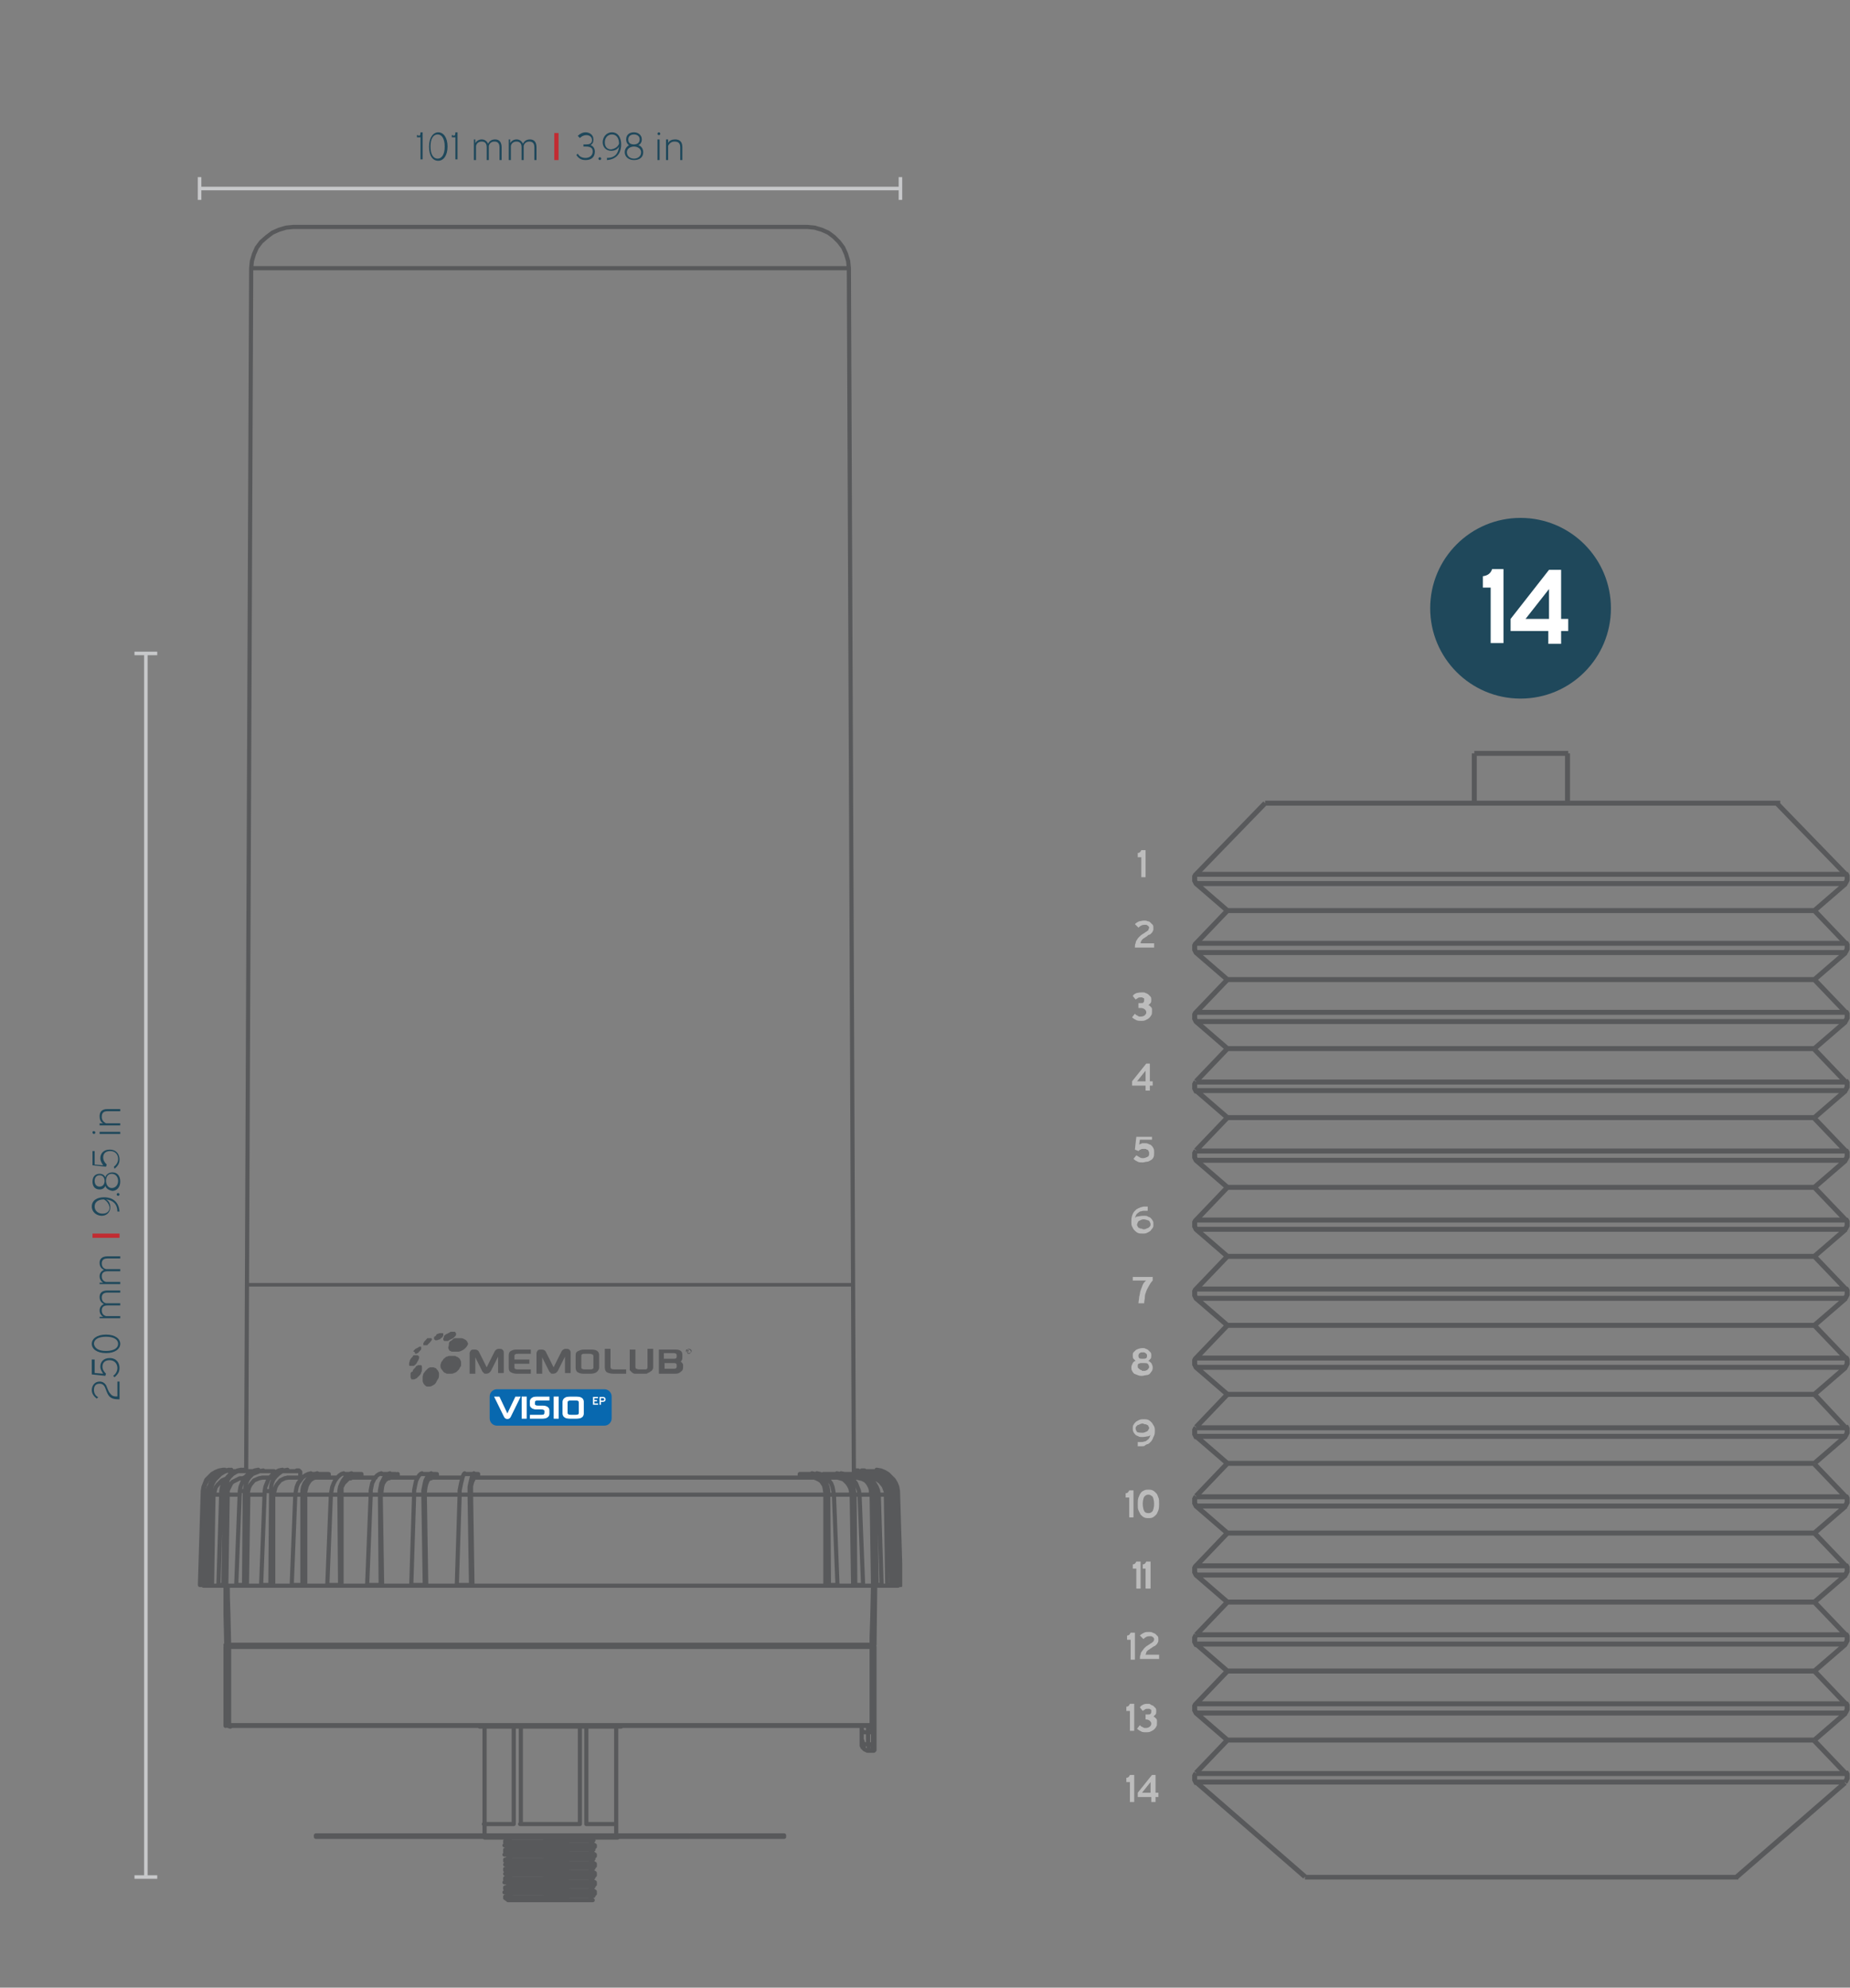 <svg xmlns="http://www.w3.org/2000/svg" xmlns:xlink="http://www.w3.org/1999/xlink" id="Layer_1" x="0px" y="0px" viewBox="0 0 260 279.4" style="enable-background:new 0 0 260 279.4;" xml:space="preserve"><rect x="0" y="0" width="260" height="279.4" fill="#808080" stroke="none"/><style type="text/css">	.st0{clip-path:url(#SVGID_00000165950421617807847930000006013592765780419240_);}			.st1{clip-path:url(#SVGID_00000116195355692619940980000008007014334681749151_);fill:none;stroke:#58595B;stroke-width:0.699;stroke-miterlimit:10;}	.st2{fill:#1F485B;}	.st3{fill:#FFFFFF;}	.st4{fill:#BCBCBC;}	.st5{clip-path:url(#SVGID_00000048460691112689749690000002035967680945768119_);}			.st6{clip-path:url(#SVGID_00000023971481670216426270000017125873349895839904_);fill:none;stroke:#58595B;stroke-width:0.585;stroke-linecap:round;stroke-linejoin:round;stroke-miterlimit:10;}	.st7{clip-path:url(#SVGID_00000031888510049121063320000006754078997061466015_);}	.st8{clip-path:url(#SVGID_00000044151884280285264430000011287210051951696571_);fill:#58595B;}	.st9{clip-path:url(#SVGID_00000061467818404911275250000016737990729642777524_);fill:#58595B;}	.st10{clip-path:url(#SVGID_00000017476684293514928020000014341668554742422410_);fill:#58595B;}	.st11{clip-path:url(#SVGID_00000100364223527373980650000002029122665085983109_);fill:#58595B;}	.st12{clip-path:url(#SVGID_00000029040803209144592930000005536554673681584039_);fill:#58595B;}	.st13{clip-path:url(#SVGID_00000010990163693389736100000008280066527397414042_);fill:#58595B;}	.st14{clip-path:url(#SVGID_00000181777098340247918900000000035438454445366155_);fill:#58595B;}	.st15{clip-path:url(#SVGID_00000039832458605885228640000014059136956205404588_);fill:#58595B;}	.st16{clip-path:url(#SVGID_00000049930435144119015100000016336451479224753561_);fill:#58595B;}	.st17{clip-path:url(#SVGID_00000095338982849077314010000002618064624665486225_);fill:#58595B;}	.st18{clip-path:url(#SVGID_00000139261807129781707970000018182893226080920757_);fill:#58595B;}	.st19{clip-path:url(#SVGID_00000144316658780548495950000005910636373815362447_);fill:#58595B;}	.st20{clip-path:url(#SVGID_00000039836924398745768170000015578507287239592848_);fill:#58595B;}	.st21{clip-path:url(#SVGID_00000158721277195765787870000014504495006754836660_);fill:#58595B;}	.st22{clip-path:url(#SVGID_00000016792129712212295330000010189419516653746610_);fill:#58595B;}	.st23{clip-path:url(#SVGID_00000116224571991317114190000014790205402395557522_);fill:#58595B;}	.st24{clip-path:url(#SVGID_00000179621895670259998640000012444065427130911391_);fill:#58595B;}	.st25{clip-path:url(#SVGID_00000047056950456300203900000003470104943085376403_);fill:#58595B;}	.st26{clip-path:url(#SVGID_00000029728625522049981200000007936598406847881123_);fill:#58595B;}	.st27{clip-path:url(#SVGID_00000000934402331507167280000009964391814291168906_);fill:#58595B;}	.st28{clip-path:url(#SVGID_00000131365291411667162190000011410629770731219611_);fill:#58595B;}	.st29{fill:none;stroke:#58595B;stroke-width:0.5;stroke-miterlimit:10;}	.st30{fill:none;stroke:#C7C8CA;stroke-width:0.5;stroke-miterlimit:10;}	.st31{fill:#C7C8CA;}	.st32{fill:#C22C32;}	.st33{clip-path:url(#SVGID_00000095310569234892912950000003274836959592844214_);}	.st34{clip-path:url(#SVGID_00000168094130850364145780000008916899293047420819_);fill:#0868AF;}	.st35{clip-path:url(#SVGID_00000013911389762544584180000012397496724914673850_);fill:#FFFFFF;}	.st36{clip-path:url(#SVGID_00000055700344612291426800000009024929410350357147_);fill:#FFFFFF;}	.st37{clip-path:url(#SVGID_00000176762789931136766700000007715433450806316177_);fill:#FFFFFF;}	.st38{clip-path:url(#SVGID_00000000938219160944077260000004319017026558893203_);fill:#FFFFFF;}	.st39{clip-path:url(#SVGID_00000129906511358140976680000005533111285782080158_);fill:#FFFFFF;}	.st40{clip-path:url(#SVGID_00000014593711338233344760000006983834336514993085_);fill:#FFFFFF;}	.st41{clip-path:url(#SVGID_00000002342257576949623960000017279843571357252001_);fill:#FFFFFF;}	.st42{clip-path:url(#SVGID_00000167394547816620383410000016361798718970919609_);fill:#FFFFFF;}	.st43{clip-path:url(#SVGID_00000098929725378350439190000017615477931665685166_);fill:#FFFFFF;}	.st44{clip-path:url(#SVGID_00000149349644307067483860000012386564561958082461_);fill:#FFFFFF;}	.st45{clip-path:url(#SVGID_00000144321740526158579320000016386138485900163223_);fill:#FFFFFF;}	.st46{clip-path:url(#SVGID_00000067945816644309625340000008586680433272889995_);fill:#FFFFFF;}</style><g>	<g id="_x34_80cc_Grey_00000176009937113608720730000012838978234957635239_">		<g>			<g>				<g>					<defs>						<rect id="SVGID_1_" x="167.5" y="105.5" width="92.5" height="158.7"></rect>					</defs>					<clipPath id="SVGID_00000103262217480909792770000007414350959384852618_">						<use xlink:href="#SVGID_1_" style="overflow:visible;"></use>					</clipPath>					<g style="clip-path:url(#SVGID_00000103262217480909792770000007414350959384852618_);">						<g>							<g>								<defs>									<rect id="SVGID_00000071544862557979473600000002961668748495657391_" x="167.5" y="105.5" width="92.5" height="158.7"></rect>								</defs>								<clipPath id="SVGID_00000017495531432836825030000014645928504478250904_">									<use xlink:href="#SVGID_00000071544862557979473600000002961668748495657391_" style="overflow:visible;"></use>								</clipPath>																	<path style="clip-path:url(#SVGID_00000017495531432836825030000014645928504478250904_);fill:none;stroke:#58595B;stroke-width:0.699;stroke-miterlimit:10;" d="          M168.1,200.7L168.1,200.7h0.3h0.4h0.5h0.6h0.8h0.9h1h1.2h1.3h1.4h1.5h1.6h1.7h1.8h1.9h2h2.1h2.2h2.2h2.3h2.4h2.4h2.5h2.5          h2.5h2.5h2.5h2.5h2.5h2.5h2.5h2.5h2.4h2.4h2.3h2.3h2.2h2.1h2.1h2h1.9h1.8h1.7h1.6h1.5h1.3h1.2h1.1h1h0.8h0.7h0.6h0.4h0.3          h0.1l0,0 M168.1,201.9L168.1,201.9h0.3h0.4h0.5h0.6h0.8h0.9h1h1.2h1.3h1.4h1.5h1.6h1.7h1.8h1.9h2h2.1h2.2h2.2h2.3h2.4h2.4          h2.4h2.5h2.5h2.5h2.5h2.5h2.5h2.5h2.5h2.5h2.4h2.4h2.3h2.3h2.2h2.1h2.1h2h1.9h1.8h1.7h1.6h1.5h1.3h1.2h1.1h1h0.8h0.7h0.6          h0.4h0.3h0.1l0,0 M168.1,239.5L168.1,239.5h0.3h0.4h0.5h0.6h0.8h0.9h1h1.2h1.3h1.4h1.5h1.6h1.7h1.8h1.9h2h2.1h2.2h2.2h2.3          h2.4h2.4h2.5h2.5h2.5h2.5h2.5h2.5h2.5h2.5h2.5h2.5h2.4h2.4h2.3h2.3h2.2h2.1h2.1h2h1.9h1.8h1.7h1.6h1.5h1.3h1.2h1.1h1h0.8          h0.7h0.6h0.4h0.3h0.1l0,0 M168.1,240.8L168.1,240.8h0.3h0.4h0.5h0.6h0.8h0.9h1h1.2h1.3h1.4h1.5h1.6h1.7h1.8h1.9h2h2.1h2.2          h2.2h2.3h2.4h2.4h2.4h2.5h2.5h2.5h2.5h2.5h2.5h2.5h2.5h2.5h2.4h2.4h2.3h2.3h2.2h2.1h2.1h2h1.9h1.8h1.7h1.6h1.5h1.3h1.2h1.1          h1h0.8h0.7h0.6h0.4h0.3h0.1l0,0 M168.1,122.9L168.1,122.9h0.3h0.4h0.5h0.6h0.8h0.9h1h1.2h1.3h1.4h1.5h1.6h1.7h1.8h1.9h2h2.1          h2.2h2.2h2.3h2.4h2.4h2.5h2.5h2.5h2.5h2.5h2.5h2.5h2.5h2.5h2.5h2.4h2.4h2.3h2.3h2.2h2.1h2.1h2h1.9h1.8h1.7h1.6h1.5h1.3h1.2          h1.1h1h0.8h0.7h0.6h0.4h0.3h0.1l0,0 M168.1,124.2L168.1,124.2h0.3h0.4h0.5h0.6h0.8h0.9h1h1.2h1.3h1.4h1.5h1.6h1.7h1.8h1.9h2          h2.1h2.2h2.2h2.3h2.4h2.4h2.4h2.5h2.5h2.5h2.5h2.5h2.5h2.5h2.5h2.5h2.4h2.4h2.3h2.3h2.2h2.1h2.1h2h1.9h1.8h1.7h1.6h1.5h1.3          h1.2h1.1h1h0.8h0.7h0.6h0.4h0.3h0.1l0,0 M168.1,220.1L168.1,220.1h0.3h0.4h0.5h0.6h0.8h0.9h1h1.2h1.3h1.4h1.5h1.6h1.7h1.8          h1.9h2h2.1h2.2h2.2h2.3h2.4h2.4h2.5h2.5h2.5h2.5h2.5h2.5h2.5h2.5h2.5h2.5h2.4h2.4h2.3h2.3h2.2h2.1h2.1h2h1.9h1.8h1.7h1.6          h1.5h1.3h1.2h1.1h1h0.8h0.7h0.6h0.4h0.3h0.1l0,0 M168.1,221.4L168.1,221.4h0.3h0.4h0.5h0.6h0.8h0.9h1h1.2h1.3h1.4h1.5h1.6          h1.7h1.8h1.9h2h2.1h2.2h2.2h2.3h2.4h2.4h2.4h2.5h2.5h2.5h2.5h2.5h2.5h2.5h2.5h2.5h2.4h2.4h2.3h2.3h2.2h2.1h2.1h2h1.9h1.8          h1.7h1.6h1.5h1.3h1.2h1.1h1h0.8h0.7h0.6h0.4h0.3h0.1l0,0 M168.1,142.3L168.1,142.3h0.3h0.4h0.5h0.6h0.8h0.9h1h1.2h1.3h1.4          h1.5h1.6h1.7h1.8h1.9h2h2.1h2.2h2.2h2.3h2.4h2.4h2.5h2.5h2.5h2.5h2.5h2.5h2.5h2.5h2.5h2.5h2.4h2.4h2.3h2.3h2.2h2.1h2.1h2          h1.9h1.8h1.7h1.6h1.5h1.3h1.2h1.1h1h0.8h0.7h0.6h0.4h0.3h0.1l0,0 M168.1,143.6L168.1,143.6h0.3h0.4h0.5h0.6h0.8h0.9h1h1.2          h1.3h1.4h1.5h1.6h1.7h1.8h1.9h2h2.1h2.2h2.2h2.3h2.4h2.4h2.4h2.5h2.5h2.5h2.5h2.5h2.5h2.5h2.5h2.5h2.4h2.4h2.3h2.3h2.2h2.1          h2.1h2h1.9h1.8h1.7h1.6h1.5h1.3h1.2h1.1h1h0.8h0.7h0.6h0.4h0.3h0.1l0,0 M168.1,190.9L168.1,190.9h0.3h0.4h0.5h0.6h0.8h0.9h1          h1.2h1.3h1.4h1.5h1.6h1.7h1.8h1.9h2h2.1h2.2h2.2h2.3h2.4h2.4h2.5h2.5h2.5h2.5h2.5h2.5h2.5h2.5h2.5h2.5h2.4h2.4h2.3h2.3h2.2          h2.1h2.1h2h1.9h1.8h1.7h1.6h1.5h1.3h1.2h1.1h1h0.8h0.7h0.6h0.4h0.3h0.1l0,0 M168.1,192.2L168.1,192.2h0.3h0.4h0.5h0.6h0.8          h0.9h1h1.2h1.3h1.4h1.5h1.6h1.7h1.8h1.9h2h2.1h2.2h2.2h2.3h2.4h2.4h2.4h2.5h2.5h2.5h2.5h2.5h2.5h2.5h2.5h2.5h2.4h2.4h2.3          h2.3h2.2h2.1h2.1h2h1.9h1.8h1.7h1.6h1.5h1.3h1.2h1.1h1h0.8h0.7h0.6h0.4h0.3h0.1l0,0 M168.1,229.8L168.1,229.8h0.3h0.4h0.5          h0.6h0.8h0.9h1h1.2h1.3h1.4h1.5h1.6h1.7h1.8h1.9h2h2.1h2.2h2.2h2.3h2.4h2.4h2.5h2.5h2.5h2.5h2.5h2.5h2.5h2.5h2.5h2.5h2.4          h2.4h2.3h2.3h2.2h2.1h2.1h2h1.9h1.8h1.7h1.6h1.5h1.3h1.2h1.1h1h0.8h0.7h0.6h0.4h0.3h0.1l0,0 M168.1,231.1L168.1,231.1h0.3          h0.4h0.5h0.6h0.8h0.9h1h1.2h1.3h1.4h1.5h1.6h1.7h1.8h1.9h2h2.1h2.2h2.2h2.3h2.4h2.4h2.4h2.5h2.5h2.5h2.5h2.5h2.5h2.5h2.5          h2.5h2.4h2.4h2.3h2.3h2.2h2.1h2.1h2h1.9h1.8h1.7h1.6h1.5h1.3h1.2h1.1h1h0.8h0.7h0.6h0.4h0.3h0.1l0,0 M168.1,181.2          L168.1,181.2h0.3h0.4h0.5h0.6h0.8h0.9h1h1.2h1.3h1.4h1.5h1.6h1.7h1.8h1.9h2h2.1h2.2h2.2h2.3h2.4h2.4h2.5h2.5h2.5h2.5h2.5          h2.5h2.5h2.5h2.5h2.5h2.4h2.4h2.3h2.3h2.2h2.1h2.1h2h1.9h1.8h1.7h1.6h1.5h1.3h1.2h1.1h1h0.8h0.7h0.6h0.4h0.3h0.1l0,0           M168.1,182.5L168.1,182.5h0.3h0.4h0.5h0.6h0.8h0.9h1h1.2h1.3h1.4h1.5h1.6h1.7h1.8h1.9h2h2.1h2.2h2.2h2.3h2.4h2.4h2.4h2.5          h2.5h2.5h2.5h2.5h2.5h2.5h2.5h2.5h2.4h2.4h2.3h2.3h2.2h2.1h2.1h2h1.9h1.8h1.7h1.6h1.5h1.3h1.2h1.1h1h0.8h0.7h0.6h0.4h0.3          h0.1l0,0 M168.1,210.4L168.1,210.4h0.3h0.4h0.5h0.6h0.8h0.9h1h1.2h1.3h1.4h1.5h1.6h1.7h1.8h1.9h2h2.1h2.2h2.2h2.3h2.4h2.4          h2.5h2.5h2.5h2.5h2.5h2.5h2.5h2.5h2.5h2.5h2.4h2.4h2.3h2.3h2.2h2.1h2.1h2h1.9h1.8h1.7h1.6h1.5h1.3h1.2h1.1h1h0.8h0.7h0.6          h0.4h0.3h0.1l0,0 M168.1,211.7L168.1,211.7h0.3h0.4h0.5h0.6h0.8h0.9h1h1.2h1.3h1.4h1.5h1.6h1.7h1.8h1.9h2h2.1h2.2h2.2h2.3          h2.4h2.4h2.4h2.5h2.5h2.5h2.5h2.5h2.5h2.5h2.5h2.5h2.4h2.4h2.3h2.3h2.2h2.1h2.1h2h1.9h1.8h1.7h1.6h1.5h1.3h1.2h1.1h1h0.8          h0.7h0.6h0.4h0.3h0.1l0,0 M168.1,132.6L168.1,132.6h0.3h0.4h0.5h0.6h0.8h0.9h1h1.2h1.3h1.4h1.5h1.6h1.7h1.8h1.9h2h2.1h2.2          h2.2h2.3h2.4h2.4h2.5h2.5h2.5h2.5h2.5h2.5h2.5h2.5h2.5h2.5h2.4h2.4h2.3h2.3h2.2h2.1h2.1h2h1.9h1.8h1.7h1.6h1.5h1.3h1.2h1.1          h1h0.8h0.7h0.6h0.4h0.3h0.1l0,0 M168.1,133.9L168.1,133.9h0.3h0.4h0.5h0.6h0.8h0.9h1h1.2h1.3h1.4h1.5h1.6h1.7h1.8h1.9h2h2.1          h2.2h2.2h2.3h2.4h2.4h2.4h2.5h2.5h2.5h2.5h2.5h2.5h2.5h2.5h2.5h2.4h2.4h2.3h2.3h2.2h2.1h2.1h2h1.9h1.8h1.7h1.6h1.5h1.3h1.2          h1.1h1h0.8h0.7h0.6h0.4h0.3h0.1l0,0 M168.1,161.8L168.1,161.8h0.3h0.4h0.5h0.6h0.8h0.9h1h1.2h1.3h1.4h1.5h1.6h1.7h1.8h1.9h2          h2.1h2.2h2.2h2.3h2.4h2.4h2.5h2.5h2.5h2.5h2.5h2.5h2.5h2.5h2.5h2.5h2.4h2.4h2.3h2.3h2.2h2.1h2.1h2h1.9h1.8h1.7h1.6h1.5h1.3          h1.2h1.1h1h0.8h0.7h0.6h0.4h0.3h0.1l0,0 M168.1,163.1L168.1,163.1h0.3h0.4h0.5h0.6h0.8h0.9h1h1.2h1.3h1.4h1.5h1.6h1.7h1.8          h1.9h2h2.1h2.2h2.2h2.3h2.4h2.4h2.4h2.5h2.5h2.5h2.5h2.5h2.5h2.5h2.5h2.5h2.4h2.4h2.3h2.3h2.2h2.1h2.1h2h1.9h1.8h1.7h1.6          h1.5h1.3h1.2h1.1h1h0.8h0.7h0.6h0.4h0.3h0.1l0,0 M168.1,152.1L168.1,152.1h0.3h0.4h0.5h0.6h0.8h0.9h1h1.2h1.3h1.4h1.5h1.6          h1.7h1.8h1.9h2h2.1h2.2h2.2h2.3h2.4h2.4h2.5h2.5h2.5h2.5h2.5h2.5h2.5h2.5h2.5h2.5h2.4h2.4h2.3h2.3h2.2h2.1h2.1h2h1.9h1.8          h1.7h1.6h1.5h1.3h1.2h1.1h1h0.8h0.7h0.6h0.4h0.3h0.1l0,0 M168.1,153.3L168.1,153.3h0.3h0.4h0.5h0.6h0.8h0.9h1h1.2h1.3h1.4          h1.5h1.6h1.7h1.8h1.9h2h2.1h2.2h2.2h2.3h2.4h2.4h2.4h2.5h2.5h2.5h2.5h2.5h2.5h2.5h2.5h2.5h2.4h2.4h2.3h2.3h2.2h2.1h2.1h2          h1.9h1.8h1.7h1.6h1.5h1.3h1.2h1.1h1h0.8h0.7h0.6h0.4h0.3h0.1l0,0 M168.1,249.3L168.1,249.3h0.3h0.4h0.5h0.6h0.8h0.9h1h1.2          h1.3h1.4h1.5h1.6h1.7h1.8h1.9h2h2.1h2.2h2.2h2.3h2.4h2.4h2.5h2.5h2.5h2.5h2.5h2.5h2.5h2.5h2.5h2.5h2.4h2.4h2.3h2.3h2.2h2.1          h2.1h2h1.9h1.8h1.7h1.6h1.5h1.3h1.2h1.1h1h0.8h0.7h0.6h0.4h0.3h0.1l0,0 M168.1,250.5L168.1,250.5h0.3h0.4h0.5h0.6h0.8h0.9h1          h1.2h1.3h1.4h1.5h1.6h1.7h1.8h1.9h2h2.1h2.2h2.2h2.3h2.4h2.4h2.4h2.5h2.5h2.5h2.5h2.5h2.5h2.5h2.5h2.5h2.4h2.4h2.3h2.3h2.2          h2.1h2.1h2h1.9h1.8h1.7h1.6h1.5h1.3h1.2h1.1h1h0.8h0.7h0.6h0.4h0.3h0.1l0,0 M168.1,171.5L168.1,171.5h0.3h0.4h0.5h0.6h0.8          h0.9h1h1.2h1.3h1.4h1.5h1.6h1.7h1.8h1.9h2h2.1h2.2h2.2h2.3h2.4h2.4h2.5h2.5h2.5h2.5h2.5h2.5h2.5h2.5h2.5h2.5h2.4h2.4h2.3          h2.3h2.2h2.1h2.1h2h1.9h1.8h1.7h1.6h1.5h1.3h1.2h1.1h1h0.8h0.7h0.6h0.4h0.3h0.1l0,0 M168.1,172.8L168.1,172.8h0.3h0.4h0.5          h0.6h0.8h0.9h1h1.2h1.3h1.4h1.5h1.6h1.7h1.8h1.9h2h2.1h2.2h2.2h2.3h2.4h2.4h2.4h2.5h2.5h2.5h2.5h2.5h2.5h2.5h2.5h2.5h2.4          h2.4h2.3h2.3h2.2h2.1h2.1h2h1.9h1.8h1.7h1.6h1.5h1.3h1.2h1.1h1h0.8h0.7h0.6h0.4h0.3h0.1l0,0 M207.2,105.9L207.2,105.9h0.3          h0.4h0.5h0.6h0.7h0.8h0.9h0.9h1h1h1h0.9h0.9h0.8h0.7h0.6h0.5h0.4h0.2h0.1 M207.2,105.9L207.2,105.9h0.3h0.4h0.5h0.6h0.7h0.8          h0.9h0.9h1h1h1h0.9h0.9h0.8h0.7h0.6h0.5h0.4h0.2h0.1 M183.4,263.9L183.4,263.9h0.3h0.4h0.5h0.6h0.8h0.9h1h1.1h1.2h1.4h1.5          h1.6h1.6h1.7h1.8h1.9h1.9h2h2h2h2.1h2.1h2.1h2.1h2h2h2h1.9h1.9h1.8h1.7h1.6h1.6h1.5h1.4h1.3h1.1h1h0.9h0.8h0.6h0.5h0.4h0.2          h0.1 M177.8,112.9L177.8,112.9h0.3h0.4h0.5h0.6h0.8h0.9h1h1.2h1.3h1.4h1.5h1.6h1.7h1.8h1.9h1.9h2h2.1h2.1h2.2h2.2h2.2h2.3          h2.3h2.3h2.3h2.2h2.2h2.2h2.1h2.1h2h1.9h1.9h1.8h1.7h1.6h1.5h1.4h1.3h1.2h1h0.9h0.8h0.6h0.5h0.4h0.2h0.1 M172.5,186.3          L172.5,186.3h0.3h0.4h0.5h0.6h0.8h0.9h1h1.2h1.3h1.4h1.5h1.6h1.7h1.8h1.9h2h2.1h2.1h2.2h2.3h2.3h2.3h2.4h2.4h2.4h2.4h2.4          h2.4h2.4h2.4h2.3h2.3h2.2h2.2h2.1h2h2h1.9h1.8h1.7h1.6h1.5h1.3h1.2h1.1h1h0.8h0.7h0.6h0.4h0.3h0.1l0,0 M172.5,234.9          L172.5,234.9h0.3h0.4h0.5h0.6h0.8h0.9h1h1.2h1.3h1.4h1.5h1.6h1.7h1.8h1.9h2h2.1h2.1h2.2h2.3h2.3h2.3h2.4h2.4h2.4h2.4h2.4          h2.4h2.4h2.4h2.3h2.3h2.2h2.2h2.1h2h2h1.9h1.8h1.7h1.6h1.5h1.3h1.2h1.1h1h0.8h0.7h0.6h0.4h0.3h0.1l0,0 M172.5,147.4          L172.5,147.4h0.3h0.4h0.5h0.6h0.8h0.9h1h1.2h1.3h1.4h1.5h1.6h1.7h1.8h1.9h2h2.1h2.1h2.2h2.3h2.3h2.3h2.4h2.4h2.4h2.4h2.4          h2.4h2.4h2.4h2.3h2.3h2.2h2.2h2.1h2h2h1.9h1.8h1.7h1.6h1.5h1.3h1.2h1.1h1h0.8h0.7h0.6h0.4h0.3h0.1l0,0 M172.5,176.6          L172.5,176.6h0.3h0.4h0.5h0.6h0.8h0.9h1h1.2h1.3h1.4h1.5h1.6h1.7h1.8h1.9h2h2.1h2.1h2.2h2.3h2.3h2.3h2.4h2.4h2.4h2.4h2.4          h2.4h2.4h2.4h2.3h2.3h2.2h2.2h2.1h2h2h1.9h1.8h1.7h1.6h1.5h1.3h1.2h1.1h1h0.8h0.7h0.6h0.4h0.3h0.1l0,0 M172.5,128L172.5,128          h0.3h0.4h0.5h0.6h0.8h0.9h1h1.2h1.3h1.4h1.5h1.6h1.7h1.8h1.9h2h2.1h2.1h2.2h2.3h2.3h2.3h2.4h2.4h2.4h2.4h2.4h2.4h2.4h2.4          h2.3h2.3h2.2h2.2h2.1h2h2h1.9h1.8h1.7h1.6h1.5h1.3h1.2h1.1h1h0.8h0.7h0.6h0.4h0.3h0.1l0,0 M172.5,157.1L172.5,157.1h0.3h0.4          h0.5h0.6h0.8h0.9h1h1.2h1.3h1.4h1.5h1.6h1.7h1.8h1.9h2h2.1h2.1h2.2h2.3h2.3h2.3h2.4h2.4h2.4h2.4h2.4h2.4h2.4h2.4h2.3h2.3          h2.2h2.2h2.1h2h2h1.9h1.8h1.7h1.6h1.5h1.3h1.2h1.1h1h0.8h0.7h0.6h0.4h0.3h0.1l0,0 M172.5,244.6L172.5,244.6h0.3h0.4h0.5h0.6          h0.8h0.9h1h1.2h1.3h1.4h1.5h1.6h1.7h1.8h1.9h2h2.1h2.1h2.2h2.3h2.3h2.3h2.4h2.4h2.4h2.4h2.4h2.4h2.4h2.4h2.3h2.3h2.2h2.2          h2.1h2h2h1.9h1.8h1.7h1.6h1.5h1.3h1.2h1.1h1h0.8h0.7h0.6h0.4h0.3h0.1l0,0 M172.5,137.7L172.5,137.7h0.3h0.4h0.5h0.6h0.8h0.9          h1h1.2h1.3h1.4h1.5h1.6h1.7h1.8h1.9h2h2.1h2.1h2.2h2.3h2.3h2.3h2.4h2.4h2.4h2.4h2.4h2.4h2.4h2.4h2.3h2.3h2.2h2.2h2.1h2h2          h1.9h1.8h1.7h1.6h1.5h1.3h1.2h1.1h1h0.8h0.7h0.6h0.4h0.3h0.1l0,0 M172.5,166.9L172.5,166.9h0.3h0.4h0.5h0.6h0.8h0.9h1h1.2          h1.3h1.4h1.5h1.6h1.7h1.8h1.9h2h2.1h2.1h2.2h2.3h2.3h2.3h2.4h2.4h2.4h2.4h2.4h2.4h2.4h2.4h2.3h2.3h2.2h2.2h2.1h2h2h1.9h1.8          h1.7h1.6h1.5h1.3h1.2h1.1h1h0.8h0.7h0.6h0.4h0.3h0.1l0,0 M172.5,215.5L172.5,215.5h0.3h0.4h0.5h0.6h0.8h0.9h1h1.2h1.3h1.4          h1.5h1.6h1.7h1.8h1.9h2h2.1h2.1h2.2h2.3h2.3h2.3h2.4h2.4h2.4h2.4h2.4h2.4h2.4h2.4h2.3h2.3h2.2h2.2h2.1h2h2h1.9h1.8h1.7h1.6          h1.5h1.3h1.2h1.1h1h0.8h0.7h0.6h0.4h0.3h0.1l0,0 M172.5,205.7L172.5,205.7h0.3h0.4h0.5h0.6h0.8h0.9h1h1.2h1.3h1.4h1.5h1.6          h1.7h1.8h1.9h2h2.1h2.1h2.2h2.3h2.3h2.3h2.4h2.4h2.4h2.4h2.4h2.4h2.4h2.4h2.3h2.3h2.2h2.2h2.1h2h2h1.9h1.8h1.7h1.6h1.5h1.3          h1.2h1.1h1h0.8h0.7h0.6h0.4h0.3h0.1l0,0 M172.5,196L172.5,196h0.3h0.4h0.5h0.6h0.8h0.9h1h1.2h1.3h1.4h1.5h1.6h1.7h1.8h1.9h2          h2.1h2.1h2.2h2.3h2.3h2.3h2.4h2.4h2.4h2.4h2.4h2.4h2.4h2.4h2.3h2.3h2.2h2.2h2.1h2h2h1.9h1.8h1.7h1.6h1.5h1.3h1.2h1.1h1h0.8          h0.7h0.6h0.4h0.3h0.1l0,0 M172.5,225.2L172.5,225.2h0.3h0.4h0.5h0.6h0.8h0.9h1h1.2h1.3h1.4h1.5h1.6h1.7h1.8h1.9h2h2.1h2.1          h2.2h2.3h2.3h2.3h2.4h2.4h2.4h2.4h2.4h2.4h2.4h2.4h2.3h2.3h2.2h2.2h2.1h2h2h1.9h1.8h1.7h1.6h1.5h1.3h1.2h1.1h1h0.8h0.7h0.6          h0.4h0.3h0.1l0,0 M220.3,112.9v-7 M207.2,105.9v7 M220.3,112.9v-7 M207.2,105.9v7 M255,215.5l4.4-3.8 M168.1,211.7l4.4,3.8           M255,205.7l4.4-3.8 M168.1,201.9l4.4,3.8 M255,244.6l4.4-3.8 M168.1,240.8l4.4,3.8 M255,196l4.4-3.8 M168.1,192.2l4.4,3.8           M255,147.4l4.4-3.8 M168.1,143.6l4.4,3.8 M255,128l4.4-3.8 M168.1,124.2l4.4,3.8 M255,157.1l4.4-3.8 M168.1,153.3l4.4,3.8           M255,234.9l4.4-3.8 M168.1,231.1l4.4,3.8 M255,176.6l4.4-3.8 M168.1,172.8l4.4,3.8 M255,186.3l4.4-3.8 M168.1,182.5          l4.4,3.8 M255,166.9l4.4-3.8 M168.1,163.1l4.4,3.8 M255,137.7l4.4-3.8 M168.1,133.9l4.4,3.8 M244,263.9l15.3-13.3           M168.1,250.5l15.3,13.3 M255,225.2l4.4-3.8 M168.1,221.4l4.4,3.8 M177.8,112.9l-9.7,10 M259.4,122.9l-9.7-10 M172.5,186.3          l-4.4,4.6 M259.4,190.9l-4.4-4.6 M172.5,234.9l-4.4,4.6 M259.4,239.5l-4.4-4.6 M172.5,147.4l-4.4,4.6 M259.4,152.1l-4.4-4.6           M172.5,176.6l-4.4,4.6 M259.4,181.2l-4.4-4.6 M172.5,128l-4.4,4.6 M259.4,132.6L255,128 M172.5,157.1l-4.4,4.6           M259.4,161.8l-4.4-4.6 M172.5,244.6l-4.4,4.6 M259.4,249.3l-4.4-4.6 M172.5,137.7l-4.4,4.6 M259.4,142.3l-4.4-4.6           M172.5,166.9l-4.4,4.6 M259.4,171.5l-4.4-4.6 M172.5,215.5l-4.4,4.6 M259.4,220.1l-4.4-4.6 M172.5,205.7l-4.4,4.6           M259.4,210.4l-4.4-4.6 M172.5,196l-4.4,4.6 M259.4,200.7L255,196 M172.5,225.2l-4.4,4.6 M259.4,229.8l-4.4-4.6           M259.3,201.9l0.1-0.1l0.1-0.2l0.1-0.2v-0.2V201v-0.2l-0.1-0.2l-0.1-0.1 M168.1,200.7l-0.1,0.1l-0.1,0.2v0.2v0.2v0.2          l0.1,0.2l0.1,0.2l0.1,0.1 M259.3,240.8l0.1-0.1l0.1-0.2l0.1-0.2v-0.2v-0.2v-0.2l-0.1-0.2l-0.1-0.1 M168.1,239.5l-0.1,0.1          l-0.1,0.2v0.2v0.2v0.2l0.1,0.2l0.1,0.2l0.1,0.1 M259.3,124.2l0.1-0.1l0.1-0.2l0.1-0.2v-0.2v-0.2v-0.2l-0.1-0.2l-0.1-0.1           M168.1,122.9L168,123l-0.1,0.2v0.2v0.2v0.2l0.1,0.2l0.1,0.2l0.1,0.1 M259.3,221.4l0.1-0.1l0.1-0.2l0.1-0.2v-0.2v-0.2v-0.2          l-0.1-0.2l-0.1-0.1 M168.1,220.1l-0.1,0.1l-0.1,0.2v0.2v0.2v0.2l0.1,0.2l0.1,0.2l0.1,0.1 M259.3,143.6l0.1-0.1l0.1-0.2          l0.1-0.2v-0.2v-0.2v-0.2l-0.1-0.2l-0.1-0.1 M168.1,142.3l-0.1,0.1l-0.1,0.2v0.2v0.2v0.2l0.1,0.2l0.1,0.2l0.1,0.1           M259.3,192.2l0.1-0.1l0.1-0.2l0.1-0.2v-0.2v-0.2v-0.2l-0.1-0.2l-0.1-0.1 M168.1,190.9L168,191l-0.1,0.2v0.2v0.2v0.2          l0.1,0.2l0.1,0.2l0.1,0.1 M259.3,231.1l0.1-0.1l0.1-0.2l0.1-0.2v-0.2v-0.2V230l-0.1-0.2l-0.1-0.1 M168.1,229.8L168,230          l-0.1,0.2v0.2v0.2v0.2l0.1,0.2l0.1,0.2l0.1,0.1 M259.3,182.5l0.1-0.1l0.1-0.2l0.1-0.2v-0.2v-0.2v-0.2l-0.1-0.2l-0.1-0.1           M168.1,181.2l-0.1,0.1l-0.1,0.2v0.2v0.2v0.2l0.1,0.2l0.1,0.2l0.1,0.1 M259.3,211.7l0.1-0.1l0.1-0.2l0.1-0.2V211v-0.2v-0.2          l-0.1-0.2l-0.1-0.1 M168.1,210.4l-0.1,0.1l-0.1,0.2v0.2v0.2v0.2l0.1,0.2l0.1,0.2l0.1,0.1 M259.3,133.9l0.1-0.1l0.1-0.2          l0.1-0.2v-0.2V133v-0.2l-0.1-0.2l-0.1-0.1 M168.1,132.6l-0.1,0.1l-0.1,0.2v0.2v0.2v0.2l0.1,0.2l0.1,0.2l0.1,0.1           M259.3,163.1l0.1-0.1l0.1-0.2l0.1-0.2v-0.2v-0.2V162l-0.1-0.2l-0.1-0.1 M168.1,161.8l-0.1,0.1l-0.1,0.2v0.2v0.2v0.2          l0.1,0.2l0.1,0.2l0.1,0.1 M259.3,153.3l0.1-0.1l0.1-0.2l0.1-0.2v-0.2v-0.2v-0.2l-0.1-0.2l-0.1-0.1 M168.1,152.1l-0.1,0.1          l-0.1,0.2v0.2v0.2v0.2l0.1,0.2l0.1,0.2l0.1,0.1 M259.3,250.5l0.1-0.1l0.1-0.2l0.1-0.2v-0.2v-0.2v-0.2l-0.1-0.2l-0.1-0.1           M168.1,249.3l-0.1,0.1l-0.1,0.2v0.2v0.2v0.2l0.1,0.2l0.1,0.2l0.1,0.1 M259.3,172.8l0.1-0.1l0.1-0.2l0.1-0.2v-0.2v-0.2v-0.2          l-0.1-0.2l-0.1-0.1 M168.1,171.5l-0.1,0.1l-0.1,0.2v0.2v0.2v0.2l0.1,0.2l0.1,0.2l0.1,0.1"></path>							</g>						</g>					</g>				</g>			</g>		</g>	</g>	<circle class="st2" cx="213.7" cy="85.5" r="12.7"></circle>	<g>		<path class="st3" d="M209.5,82.6h-1.1V81c0.7-0.1,1.1-0.4,1.3-1h1.6v10.4h-1.8V82.6z"></path>		<path class="st3" d="M219.4,80.1V87h1v1.7h-1v1.8h-1.8v-1.8h-5.3V87l5.4-6.9H219.4z M217.7,82.8l-3.3,4.2h3.3V82.8z"></path>	</g>	<g>		<path class="st4" d="M160.3,120.5h-0.4v-0.6c0.3,0,0.4-0.2,0.5-0.4h0.6v3.8h-0.6v-2.8H160.3z"></path>		<path class="st4" d="M160.8,129.4c0.2,0,0.3,0,0.5,0.1c0.2,0,0.3,0.1,0.4,0.2c0.1,0.1,0.2,0.2,0.3,0.3s0.1,0.3,0.1,0.5    s0,0.3-0.1,0.4c0,0.1-0.1,0.2-0.2,0.3s-0.2,0.2-0.3,0.2s-0.2,0.1-0.3,0.2c-0.1,0.1-0.2,0.1-0.3,0.2s-0.2,0.1-0.3,0.2    s-0.2,0.2-0.2,0.3c-0.1,0.1-0.1,0.2-0.1,0.3h1.9v0.6h-2.7c0-0.2,0-0.5,0.1-0.6c0-0.2,0.1-0.4,0.2-0.5c0.1-0.2,0.2-0.3,0.3-0.4    c0.1-0.1,0.3-0.3,0.5-0.4c0.1-0.1,0.2-0.1,0.3-0.2c0.1-0.1,0.2-0.1,0.3-0.2c0.1-0.1,0.2-0.1,0.2-0.2s0.1-0.2,0.1-0.3    s0-0.1-0.1-0.2s-0.1-0.1-0.1-0.1c-0.1,0-0.1-0.1-0.2-0.1c-0.1,0-0.2,0-0.2,0c-0.2,0-0.3,0-0.5,0.1s-0.3,0.2-0.4,0.3l-0.5-0.5    c0.2-0.2,0.4-0.3,0.6-0.4C160.3,129.5,160.5,129.4,160.8,129.4z"></path>		<path class="st4" d="M160.6,139.5c0.2,0,0.3,0,0.4,0.1c0.1,0,0.3,0.1,0.4,0.2c0.1,0.1,0.2,0.2,0.3,0.3s0.1,0.3,0.1,0.4    c0,0.2,0,0.4-0.1,0.5s-0.2,0.2-0.3,0.3c0.1,0,0.2,0.1,0.2,0.1c0.1,0.1,0.1,0.1,0.2,0.2s0.1,0.2,0.1,0.3s0,0.2,0,0.3    c0,0.2,0,0.4-0.1,0.5c-0.1,0.2-0.2,0.3-0.3,0.4c-0.1,0.1-0.3,0.2-0.5,0.3s-0.4,0.1-0.6,0.1c-0.3,0-0.5,0-0.7-0.1s-0.4-0.2-0.6-0.4    l0.4-0.5c0.1,0.1,0.1,0.1,0.2,0.2c0.1,0,0.2,0.1,0.2,0.1l0.2,0.1c0.1,0,0.1,0,0.2,0c0.3,0,0.5-0.1,0.6-0.2s0.2-0.2,0.2-0.4    s-0.1-0.3-0.2-0.4s-0.3-0.2-0.5-0.2H160V141h0.4c0.1,0,0.3,0,0.3-0.1c0.1-0.1,0.1-0.2,0.1-0.3s0-0.1,0-0.2c0-0.1-0.1-0.1-0.1-0.1    c-0.1,0-0.1-0.1-0.2-0.1c-0.1,0-0.1,0-0.2,0c-0.1,0-0.3,0-0.4,0.1s-0.2,0.1-0.3,0.2l-0.4-0.5c0.1-0.2,0.3-0.3,0.5-0.4    C160.1,139.5,160.3,139.5,160.6,139.5z"></path>		<path class="st4" d="M161.6,149.5v2.5h0.4v0.6h-0.4v0.7H161v-0.7h-1.9V152l2-2.5H161.6z M161,150.5l-1.2,1.5h1.2V150.5z"></path>		<path class="st4" d="M161.8,160.2h-1.6l-0.1,0.7c0.1-0.1,0.3-0.1,0.4-0.2c0.1,0,0.3,0,0.4,0c0.2,0,0.3,0,0.5,0.1s0.3,0.1,0.4,0.2    c0.1,0.1,0.2,0.2,0.3,0.4s0.1,0.3,0.1,0.6s0,0.5-0.1,0.7s-0.2,0.3-0.4,0.4s-0.3,0.2-0.5,0.2s-0.4,0.1-0.6,0.1    c-0.3,0-0.5,0-0.7-0.1s-0.4-0.2-0.6-0.4l0.4-0.5c0.2,0.1,0.3,0.2,0.5,0.3s0.3,0.1,0.4,0.1c0.3,0,0.5-0.1,0.7-0.2    c0.2-0.1,0.2-0.3,0.2-0.5c0-0.1,0-0.2-0.1-0.3c0-0.1-0.1-0.2-0.2-0.2s-0.1-0.1-0.2-0.1c-0.1,0-0.2,0-0.3,0c-0.2,0-0.3,0-0.4,0.1    c-0.1,0-0.2,0.1-0.3,0.2l-0.5-0.2l0.2-1.8h2.2v0.4H161.8z"></path>		<path class="st4" d="M160.8,170.9c0.2,0,0.4,0,0.5,0.1c0.2,0.1,0.3,0.1,0.4,0.2c0.1,0.1,0.2,0.2,0.3,0.4c0.1,0.1,0.1,0.3,0.1,0.5    s0,0.4-0.1,0.5s-0.2,0.3-0.3,0.4c-0.1,0.1-0.3,0.2-0.5,0.3s-0.4,0.1-0.6,0.1c-0.3,0-0.5,0-0.7-0.1s-0.3-0.2-0.5-0.4    c-0.1-0.1-0.2-0.3-0.3-0.5s-0.1-0.4-0.1-0.6c0-0.3,0-0.6,0.1-0.9c0.1-0.3,0.2-0.5,0.4-0.7c0.1-0.1,0.3-0.3,0.4-0.3    c0.1-0.1,0.3-0.1,0.4-0.2c0.2,0,0.3-0.1,0.5-0.1s0.3,0,0.5,0v0.1c0,0.1,0,0.1,0,0.2c0,0.1,0,0.1,0,0.2s0,0.1,0,0.1    c-0.2,0-0.4,0-0.6,0c-0.2,0-0.3,0.1-0.5,0.1c-0.1,0.1-0.3,0.2-0.4,0.3c-0.1,0.1-0.2,0.3-0.3,0.6c0.1-0.1,0.2-0.2,0.4-0.2    C160.4,170.9,160.6,170.9,160.8,170.9z M160.7,171.4c-0.2,0-0.4,0.1-0.6,0.2c-0.2,0.1-0.2,0.3-0.3,0.5c0,0.1,0,0.2,0.1,0.3    c0,0.1,0.1,0.2,0.2,0.2c0.1,0.1,0.2,0.1,0.3,0.1s0.2,0.1,0.3,0.1s0.3,0,0.4-0.1c0.1,0,0.2-0.1,0.3-0.1c0.1-0.1,0.1-0.1,0.2-0.2    s0.1-0.2,0.1-0.3c0-0.2-0.1-0.3-0.2-0.5C161.2,171.5,161,171.4,160.7,171.4z"></path>		<path class="st4" d="M159.3,179.5h2.7v0.5c-0.2,0.2-0.4,0.5-0.5,0.7s-0.3,0.5-0.4,0.8c-0.1,0.3-0.2,0.5-0.2,0.8s-0.1,0.6-0.1,0.9    H160c0-0.3,0.1-0.6,0.1-0.9c0.1-0.3,0.1-0.6,0.2-0.9c0.1-0.3,0.2-0.5,0.3-0.8c0.1-0.2,0.3-0.5,0.5-0.6h-1.9v-0.5H159.3z"></path>		<path class="st4" d="M160.6,189.5c0.2,0,0.3,0,0.4,0.1c0.1,0,0.3,0.1,0.4,0.2c0.1,0.1,0.2,0.2,0.3,0.3s0.1,0.3,0.1,0.4    c0,0.2,0,0.4-0.1,0.5s-0.2,0.2-0.3,0.3c0.2,0.1,0.3,0.2,0.4,0.3c0.1,0.2,0.2,0.4,0.2,0.6c0,0.2,0,0.3-0.1,0.5    c-0.1,0.1-0.2,0.3-0.3,0.4s-0.3,0.2-0.5,0.2s-0.4,0.1-0.6,0.1c-0.2,0-0.4,0-0.6-0.1s-0.3-0.1-0.5-0.2c-0.1-0.1-0.2-0.2-0.3-0.4    s-0.1-0.3-0.1-0.5s0.1-0.4,0.2-0.6c0.1-0.2,0.3-0.3,0.4-0.3c-0.1-0.1-0.2-0.2-0.3-0.3s-0.1-0.3-0.1-0.5s0-0.3,0.1-0.4    c0.1-0.1,0.2-0.2,0.3-0.3s0.2-0.1,0.4-0.2C160.3,189.5,160.5,189.5,160.6,189.5z M160.6,192.7c0.1,0,0.2,0,0.3,0s0.2-0.1,0.3-0.1    c0.1-0.1,0.1-0.1,0.2-0.2c0-0.1,0.1-0.1,0.1-0.2c0-0.2-0.1-0.4-0.2-0.5c-0.1-0.1-0.3-0.1-0.6-0.1c-0.2,0-0.3,0-0.4,0    c-0.1,0-0.2,0.1-0.3,0.1c-0.1,0.1-0.1,0.1-0.1,0.2c0,0.1,0,0.2,0,0.2c0,0.1,0,0.2,0.1,0.2c0,0.1,0.1,0.1,0.2,0.2    c0.1,0.1,0.2,0.1,0.3,0.1C160.4,192.7,160.5,192.7,160.6,192.7z M160.6,190.1c-0.1,0-0.1,0-0.2,0c-0.1,0-0.1,0-0.2,0.1    c-0.1,0-0.1,0.1-0.1,0.1s-0.1,0.1-0.1,0.2c0,0.2,0,0.3,0.1,0.4c0.1,0.1,0.2,0.1,0.5,0.1c0.2,0,0.4,0,0.5-0.1s0.1-0.2,0.1-0.4    c0-0.1,0-0.1-0.1-0.2l-0.1-0.1c-0.1,0-0.1-0.1-0.2-0.1C160.8,190.1,160.7,190.1,160.6,190.1z"></path>		<path class="st4" d="M160.5,202c-0.2,0-0.4,0-0.5-0.1c-0.2-0.1-0.3-0.1-0.4-0.2c-0.1-0.1-0.2-0.2-0.3-0.4s-0.1-0.3-0.1-0.5    s0-0.4,0.1-0.5c0.1-0.2,0.2-0.3,0.3-0.4c0.1-0.1,0.3-0.2,0.5-0.3s0.4-0.1,0.6-0.1c0.3,0,0.5,0,0.7,0.1s0.3,0.2,0.5,0.4    c0.1,0.2,0.2,0.3,0.3,0.5s0.1,0.4,0.1,0.6c0,0.3,0,0.6-0.2,0.9c-0.1,0.3-0.2,0.5-0.4,0.7c-0.1,0.1-0.3,0.3-0.4,0.3    s-0.3,0.1-0.4,0.2s-0.3,0.1-0.5,0.1s-0.3,0-0.5,0v-0.1c0,0,0-0.1,0-0.2c0-0.1,0-0.1,0-0.2c0-0.1,0-0.1,0-0.1c0.2,0,0.4,0,0.6,0    s0.3-0.1,0.5-0.1c0.1-0.1,0.3-0.2,0.4-0.3c0.1-0.1,0.2-0.3,0.3-0.6c-0.1,0.1-0.2,0.2-0.4,0.2C160.8,202,160.7,202,160.5,202z     M160.6,201.4c0.2,0,0.4-0.1,0.6-0.2s0.2-0.3,0.3-0.4c0-0.1,0-0.2-0.1-0.3c0-0.1-0.1-0.2-0.2-0.2c-0.1-0.1-0.2-0.1-0.3-0.1    s-0.2-0.1-0.3-0.1s-0.2,0-0.4,0.1s-0.2,0.1-0.3,0.1c-0.1,0.1-0.1,0.1-0.2,0.2s-0.1,0.2-0.1,0.3c0,0.2,0.1,0.3,0.2,0.5    C160.1,201.4,160.3,201.4,160.6,201.4z"></path>		<path class="st4" d="M158.6,210.5h-0.4v-0.6c0.3,0,0.4-0.2,0.5-0.4h0.6v3.8h-0.6v-2.8H158.6z"></path>		<path class="st4" d="M161.4,209.4c0.2,0,0.4,0,0.6,0.1s0.3,0.2,0.5,0.4s0.2,0.4,0.3,0.6c0.1,0.2,0.1,0.5,0.1,0.9    c0,0.3,0,0.6-0.1,0.9c-0.1,0.2-0.2,0.5-0.3,0.6s-0.3,0.3-0.5,0.4c-0.2,0.1-0.4,0.1-0.6,0.1s-0.4,0-0.6-0.1    c-0.2-0.1-0.3-0.2-0.5-0.4c-0.1-0.2-0.2-0.4-0.3-0.6c-0.1-0.2-0.1-0.5-0.1-0.9c0-0.3,0-0.6,0.1-0.9c0.1-0.2,0.2-0.5,0.3-0.6    c0.1-0.2,0.3-0.3,0.5-0.4S161.2,209.4,161.4,209.4z M161.4,210.1c-0.3,0-0.4,0.1-0.6,0.3c-0.1,0.2-0.2,0.6-0.2,1s0.1,0.8,0.2,1    c0.1,0.2,0.3,0.3,0.6,0.3s0.4-0.1,0.6-0.3c0.1-0.2,0.2-0.6,0.2-1s-0.1-0.8-0.2-1C161.8,210.2,161.6,210.1,161.4,210.1z"></path>		<path class="st4" d="M159.6,220.5h-0.4v-0.6c0.3,0,0.4-0.2,0.5-0.4h0.6v3.8h-0.6v-2.8H159.6z"></path>		<path class="st4" d="M161,220.5h-0.4v-0.6c0.3,0,0.4-0.2,0.5-0.4h0.6v3.8H161V220.5z"></path>		<path class="st4" d="M158.8,230.5h-0.4v-0.6c0.3,0,0.4-0.2,0.5-0.4h0.6v3.8h-0.6v-2.8H158.8z"></path>		<path class="st4" d="M161.5,229.4c0.2,0,0.3,0,0.5,0.1s0.3,0.1,0.4,0.2c0.1,0.1,0.2,0.2,0.3,0.3s0.1,0.3,0.1,0.5s0,0.3-0.1,0.4    c0,0.1-0.1,0.2-0.2,0.3c-0.1,0.1-0.2,0.2-0.3,0.2c-0.1,0.1-0.2,0.1-0.3,0.2c-0.1,0.1-0.2,0.1-0.3,0.2c-0.1,0.1-0.2,0.1-0.3,0.2    s-0.2,0.2-0.2,0.3s-0.1,0.2-0.1,0.3h1.9v0.6h-2.7c0-0.2,0-0.5,0.1-0.6c0-0.2,0.1-0.4,0.2-0.5s0.2-0.3,0.3-0.4    c0.1-0.1,0.3-0.3,0.5-0.4c0.1-0.1,0.2-0.1,0.3-0.2s0.2-0.1,0.3-0.2c0.1-0.1,0.2-0.1,0.2-0.2c0.1-0.1,0.1-0.2,0.1-0.3    s0-0.1-0.1-0.2c0-0.1-0.1-0.1-0.1-0.1c-0.1,0-0.1-0.1-0.2-0.1c-0.1,0-0.2,0-0.2,0c-0.2,0-0.3,0-0.5,0.1s-0.3,0.2-0.4,0.3l-0.5-0.5    c0.2-0.2,0.4-0.3,0.6-0.4S161.2,229.4,161.5,229.4z"></path>		<path class="st4" d="M158.7,240.5h-0.4v-0.6c0.3,0,0.4-0.2,0.5-0.4h0.6v3.8h-0.6v-2.8H158.7z"></path>		<path class="st4" d="M161.3,239.5c0.2,0,0.3,0,0.4,0.1s0.3,0.1,0.4,0.2c0.1,0.1,0.2,0.2,0.3,0.3s0.1,0.3,0.1,0.4    c0,0.2,0,0.4-0.1,0.5s-0.2,0.2-0.3,0.3c0.1,0,0.2,0.1,0.2,0.1s0.1,0.1,0.2,0.2c0.1,0.1,0.1,0.2,0.1,0.3s0,0.2,0,0.3    c0,0.2,0,0.4-0.1,0.5c-0.1,0.2-0.2,0.3-0.3,0.4c-0.1,0.1-0.3,0.2-0.5,0.3s-0.4,0.1-0.6,0.1c-0.3,0-0.5,0-0.7-0.1s-0.4-0.2-0.6-0.4    l0.4-0.5c0.1,0.1,0.1,0.1,0.2,0.2c0.1,0,0.2,0.1,0.2,0.1c0.1,0,0.2,0.1,0.2,0.1c0.1,0,0.1,0,0.2,0c0.3,0,0.5-0.1,0.6-0.2    s0.2-0.2,0.2-0.4s-0.1-0.3-0.2-0.4c-0.1-0.1-0.3-0.2-0.5-0.2H161V241h0.4c0.1,0,0.2,0,0.3-0.1s0.1-0.2,0.1-0.3s0-0.1,0-0.2    c0-0.1-0.1-0.1-0.1-0.1s-0.1-0.1-0.2-0.1s-0.1,0-0.2,0c-0.1,0-0.3,0-0.4,0.1c-0.1,0.1-0.2,0.1-0.3,0.2l-0.4-0.5    c0.1-0.2,0.3-0.3,0.5-0.4C160.9,239.5,161.1,239.5,161.3,239.5z"></path>		<path class="st4" d="M158.7,250.5h-0.4v-0.6c0.3,0,0.4-0.2,0.5-0.4h0.6v3.8h-0.6v-2.8H158.7z"></path>		<path class="st4" d="M162.4,249.5v2.5h0.4v0.6h-0.4v0.7h-0.6v-0.7h-1.9V252l2-2.5H162.4z M161.7,250.5l-1.2,1.5h1.2V250.5z"></path>	</g></g><g>	<g>		<g>			<defs>				<rect id="SVGID_00000181801430586346796650000016218425671320458652_" x="27.8" y="11.6" width="99" height="255.8"></rect>			</defs>			<clipPath id="SVGID_00000084516299742284309510000004118987799712355240_">				<use xlink:href="#SVGID_00000181801430586346796650000016218425671320458652_" style="overflow:visible;"></use>			</clipPath>			<g style="clip-path:url(#SVGID_00000084516299742284309510000004118987799712355240_);">				<g>					<g>						<defs>							<rect id="SVGID_00000088132647035888044550000013191924333047444650_" x="27.8" y="11.6" width="99" height="255.8"></rect>						</defs>						<clipPath id="SVGID_00000109719067680858111410000017739239556522838430_">							<use xlink:href="#SVGID_00000088132647035888044550000013191924333047444650_" style="overflow:visible;"></use>						</clipPath>													<path style="clip-path:url(#SVGID_00000109719067680858111410000017739239556522838430_);fill:none;stroke:#58595B;stroke-width:0.585;stroke-linecap:round;stroke-linejoin:round;stroke-miterlimit:10;" d="        M31.7,227L31.7,227L31.7,227 M31.7,225.8L31.7,225.8 M122.8,231.2L122.8,231.2L122.8,231.2h0.1l0,0 M123.1,222.9L123.1,222.9        L123.1,222.9L123.1,222.9H123 M31.7,231.2L31.7,231.2L31.7,231.2L31.7,231.2h0.1 M31.7,226.9L31.7,226.9v0.1 M31.7,227        L31.7,227L31.7,227L31.7,227L31.7,227 M121.1,245.1L121.1,245.1L121.1,245.1L121.1,245.1L121.1,245.1 M31.9,231.5L31.9,231.5        L31.9,231.5h-0.1l0,0 M122.9,245.9L122.9,245.9L122.9,245.9L122.9,245.9L122.9,245.9 M122.9,231.5L122.9,231.5L122.9,231.5        L122.9,231.5h-0.1 M31.7,242.5L31.7,242.5L31.7,242.5L31.7,242.5h0.1 M125.6,210.1L125.6,210.1h-0.1h-0.1h-0.1 M124.5,210.1        h-0.2h-0.2H124h-0.2h-0.2h-0.2 M122.5,210.1h-0.2H122h-0.3h-0.3h-0.3h-0.3h-0.2 M119.7,210.1h-0.3H119h-0.3h-0.3H118h-0.4        h-0.4 M64.6,210.1h-0.5h-0.6h-0.6h-0.6h-0.6H61h-0.6h-0.6 M58.2,210.1h-0.4h-0.6h-0.6H56h-0.6h-0.6h-0.6h-0.6 M52.1,210.1        h-0.3h-0.6h-0.6h-0.5h-0.5H49h-0.5H48 M46.5,210.1h-0.2h-0.5h-0.5h-0.5h-0.5h-0.5h-0.5h-0.5 M41.5,210.1L41.5,210.1H41h-0.4        h-0.4h-0.4h-0.4H39h-0.4 M37.2,210.1h-0.3h-0.4h-0.4h-0.3h-0.3h-0.3h-0.3 M33.7,210.1h-0.1h-0.3H33h-0.3h-0.3h-0.2H32         M31,210.1h-0.1h-0.2h-0.2h-0.2h-0.2H30 M29.3,210.1L29.3,210.1h-0.1h-0.1H29 M119.3,37.7L119.3,37.7h-0.2h-0.4h-0.6h-0.7        h-0.9h-1.1h-1.2h-1.4h-1.5h-1.7h-1.8H106h-2h-2.2h-2.3h-2.4h-2.4h-2.5h-2.6H87h-2.7h-2.7H79h-2.7h-2.7h-2.7h-2.7h-2.6H63h-2.5        H58h-2.4h-2.3 M53.3,37.7h-2.2H49h-2h-1.8h-1.7H42h-1.4h-1.2h-1.1h-0.9h-0.8H36h-0.4h-0.2h-0.1 M32,231.4L32,231.4L32,231.4        h-0.1l0,0l0,0v-0.1 M122.8,231.2L122.8,231.2L122.8,231.2v0.1l0,0h-0.1l0,0l0,0l0,0l0,0l0,0l0,0 M122.6,231.4L122.6,231.4        L122.6,231.4L122.6,231.4L122.6,231.4L122.6,231.4L122.6,231.4L122.6,231.4L122.6,231.4l0.1-0.1v-0.1l0,0 M32.3,231.4        L32.3,231.4h-0.1h-0.1H32l0,0l0,0l0,0 M122.6,231.2L122.6,231.2L122.6,231.2l-0.1,0.1h-0.1h-0.1h-0.1l0,0 M31.7,223.6v0.4v1.5        v0.3 M31.7,225.8v0.5v0.4v0.2 M122.8,231.2L122.8,231.2L122.8,231.2L122.8,231.2L122.8,231.2L122.8,231.2L122.8,231.2        L122.8,231.2L122.8,231.2 M122.9,222.9v0.2v0.8l-0.1,3.1l-0.1,4.3 M122.6,231.2h0.1 M122.7,231.2l0.1-8.3 M122.9,222.9        L122.9,222.9L122.9,222.9L122.9,222.9L122.9,222.9L122.9,222.9L122.9,222.9L122.9,222.9L122.9,222.9 M31.7,223.6L31.7,223.6         M31.7,222.9v0.2v0.4 M31.9,231.2l-0.1-8.3 M31.9,231.2h0.2 M32.1,231.2l-0.1-8.3 M32.2,231.2L32.2,231.2L32.2,231.2        L32.2,231.2L32.2,231.2L32.2,231.2L32.2,231.2L32.2,231.2L32.2,231.2 M122.5,231.2L122.5,231.2L122.5,231.2L122.5,231.2        L122.5,231.2L122.5,231.2L122.5,231.2L122.5,231.2L122.5,231.2 M122.7,222.9l-0.1,8.3 M32,222.9L32,222.9L32,222.9L32,222.9        L32,222.9L32,222.9L32,222.9L32,222.9L32,222.9 M122.6,222.9L122.6,222.9L122.6,222.9L122.6,222.9L122.6,222.9L122.6,222.9        L122.6,222.9L122.6,222.9L122.6,222.9 M122.3,231.4L122.3,231.4L122.3,231.4L122.3,231.4l0.1-0.1l0,0l0,0l0,0 M32.2,231.2        L32.2,231.2L32.2,231.2v0.1l0,0l0,0h0.1l0,0 M32.2,231.2h0.3H33h0.7h0.8h1h1.1h1.3h1.5H41h1.7h1.9h2h2.1h2.2h2.3h2.4h2.5h2.6        h2.7h2.7h2.7h2.8h2.8h2.8H80h2.8h2.8h2.7H91h2.7h2.6h2.5h2.4h2.3h2.2h2.1h2h1.9h1.7h1.6h1.5h1.3h1.1h1h0.8h0.7h0.5h0.3         M122.5,231.2V231v-0.8l0.1-3.1l0.1-4.3 M32,222.9v0.2v0.8l0.1,3.1l0.1,4.3 M122.6,222.9h-0.3h-0.5h-0.7h-0.8h-1h-1.2h-1.3        h-1.5h-1.6H112h-1.9h-2H106h-2.2h-2.3H99h-2.5h-2.6h-2.7h-2.7h-2.8h-2.8h-2.8h-2.8h-2.8h-2.8h-2.8h-2.8h-2.7h-2.7h-2.6h-2.5        h-2.4h-2.3h-2.2h-2.1h-2h-1.9h-1.8h-1.6h-1.5h-1.3h-1.2h-1h-0.8h-0.7h-0.5H32 M67.4,242.7L67.4,242.7h0.1h0.3h0.5 M86.4,242.7        h0.5h0.3h0.1l0,0 M68.2,242.7h1 M68.2,242.7L68.2,242.7 M86.4,242.7h-1 M86.4,242.6L86.4,242.6 M72.5,267.1h0.4h1.4H76h1.9h1        h1 M71.5,267.1L71.5,267.1L71.5,267.1h0.4h0.6 M71.7,259.4L71.7,259.4L71.7,259.4l0.4-0.1h0.5h0.7h0.8h1h1.1h1.1h1.1h1.1h1        h0.9h0.7h0.5H83h0.1 M71.7,260.7L71.7,260.7l0.3-0.1h0.5h0.6h0.8h0.9h1h1.1H78h1.1h1H81h0.8h0.6h0.4H83l0,0 M71.7,262        L71.7,262l0.1-0.1h0.4h0.6h0.7h0.9h1h1.1h1.1h1.1h1h1h0.8h0.7h0.5H83h0.1 M71.7,263.3L71.7,263.3L71.7,263.3l0.4-0.1h0.5h0.7        h0.8H75h1h1.1h1.1h1.1h1h0.9h0.7h0.6h0.4h0.2l0,0 M71.7,264.6L71.7,264.6l0.2-0.1h0.4h0.6h0.7h0.9h1h1.1h1.1h1.1h1h0.9h0.8        h0.6h0.5h0.3l0,0 M71.7,265.9L71.7,265.9L71.7,265.9l0.4-0.1h0.5h0.7h0.8h1h1.1h1.1h1.1h1.1h1h0.9h0.7h0.5H83h0.1 M72.5,267.1        h0.6h0.8h0.9h1h1.1H78h1.1h1H81h0.8h0.6h0.4H83l0,0 M71,259L71,259l0.3-0.1h0.6h0.8h1h1.2h1.3l2-0.1l2-0.1h1.1h0.9h0.7h0.4        h0.1 M71,260.3L71,260.3l0.3-0.1h0.6h0.8h1h1.2h1.3l2-0.1l2-0.1h1.1h0.9h0.7h0.4h0.1 M71,261.6L71,261.6l0.3-0.1h0.6h0.8h1        h1.2h1.3l2-0.1l2-0.1h1.1h0.9h0.7h0.4h0.1 M71,262.9L71,262.9l0.3-0.1h0.6h0.8h1h1.2h1.3l2-0.1l2-0.1h1.1h0.9h0.7h0.4h0.1         M71,264.2L71,264.2l0.3-0.1h0.6h0.8h1h1.2h1.3l2-0.1l2-0.1h1.1h0.9h0.7h0.4h0.1 M71,265.5L71,265.5l0.3-0.1h0.6h0.8h1h1.2        h1.3l2-0.1l2-0.1h1.1h0.9h0.7h0.4h0.1 M71,266.8L71,266.8l0.3-0.1h0.6h0.8h1h1.2h1.3l2-0.1l2-0.1h1.1h0.9h0.7h0.4h0.1         M71.7,259.7h0.1h0.3h0.5h0.7h0.8h1h1.1h1.1h1.1h1.1h1h0.9h0.7h0.5H83h0.1l0,0 M71.7,261L71.7,261l0.3-0.1h0.5h0.6h0.8h0.9h1        h1.1H78h1.1h1H81h0.8h0.6h0.4H83l0,0 M71.7,262.3h0.2h0.4h0.6h0.7h0.9h1h1.1h1.1h1.1h1h1h0.8h0.7h0.5h0.3h0.1 M71.7,263.6        L71.7,263.6l0.3-0.1h0.5h0.7H74h0.9h1H77h1.1h1.1h1h0.9h0.7h0.6h0.4H83l0,0 M71.7,264.9L71.7,264.9h0.2h0.4h0.6h0.7h0.9h1h1.1        h1.1h1.1h1h0.9h0.8h0.6h0.5h0.3l0,0 M71.7,266.2L71.7,266.2l0.4-0.1h0.5h0.7h0.8h1h1.1h1.1h1.1h1.1h1h0.9h0.7h0.5H83h0.1l0,0         M79.9,267.1h1h0.8h0.6h0.4h0.2l0,0 M79.9,267.1h1.4h1.1h0.8h0.1 M83.6,265.9L83.6,265.9L83.6,265.9l-0.3,0.1h-0.2h-0.3h-0.4        h-0.3h-0.6h-0.6h-0.4h-0.7H79h-0.5h-0.8h-0.8h-0.5h-0.8h-0.8h-0.5h-0.7H73h-0.4h-0.5h-0.4h-0.2h-0.3H71h-0.1l0,0 M83.6,264.6        L83.6,264.6h-0.1h-0.1h-0.3h-0.4h-0.3h-0.5h-0.6h-0.4h-0.7h-0.7H79h-0.8h-0.8h-0.5h-0.8h-0.8h-0.5h-0.7h-0.7H73h-0.6h-0.5        h-0.3h-0.3h-0.2H71h-0.1l0,0 M83.6,263.3L83.6,263.3L83.6,263.3l-0.2,0.1h-0.3h-0.2h-0.4H82h-0.4H81h-0.7h-0.5H79h-0.8h-0.5        h-0.8h-0.8h-0.5h-0.8h-0.7h-0.4h-0.6h-0.6h-0.3h-0.4h-0.3h-0.2h-0.2H71l0,0 M83.6,262L83.6,262L83.6,262l-0.2,0.1h-0.2h-0.3        h-0.4h-0.3h-0.6H81h-0.4h-0.7h-0.8h-0.5h-0.8H77h-0.5h-0.8h-0.8h-0.5h-0.7h-0.6h-0.4h-0.5h-0.4h-0.2h-0.3h-0.2H71l0,0         M83.6,260.7L83.6,260.7L83.6,260.7h-0.2h-0.2h-0.3h-0.3h-0.5h-0.6h-0.4h-0.7h-0.7h-0.5h-0.8h-0.8h-0.5h-0.8h-0.8H75h-0.7        h-0.7h-0.4h-0.6h-0.5h-0.3h-0.4h-0.3H71h-0.1l0,0 M83.6,259.4L83.6,259.4L83.6,259.4h-0.2h-0.2H83h-0.4h-0.5h-0.4h-0.6h-0.7        h-0.5h-0.7h-0.8h-0.5h-0.8h-0.8h-0.5H75h-0.7h-0.5h-0.6h-0.6h-0.3h-0.5h-0.4h-0.2H71h-0.1l0,0 M80.8,258.3h-0.2h-0.7h-0.5        h-0.5h-0.8h-0.8h-0.5H76h-0.8h-0.5H74h-0.7h-0.4h-0.5h-0.5h-0.3h-0.3h-0.2H71h-0.1l0,0 M68.1,258.3L68.1,258.3h0.2h0.4h0.5        h0.7h0.8h1h1.1H74h1.2h1.3h1.3h1.3h1.3h1.2h1.1h1h0.9h0.8H86h0.4h0.3h0.1 M81.5,256.4v-13.7 M81.5,256.4h-1h-1h-1.1h-1.1h-1.1        h-1.1h-1h-1 M73.2,242.7v13.7 M72.2,256.4v-13.7 M72.2,256.4h-0.9h-0.8h-0.7h-0.6h-0.5h-0.4h-0.2H68 M68.1,242.7v13.7         M86.6,256.4v-13.7 M86.6,256.4h-0.1h-0.2h-0.4h-0.5h-0.6h-0.7h-0.8h-0.9 M82.4,242.7v13.7 M69.2,242.6L69.2,242.6         M69.2,242.7h0.9h1h1.1h1.2h1.3H76h1.3h1.3H80h1.3h1.2h1.1h1h0.9 M85.4,242.7L85.4,242.7 M121.2,245.5L121.2,245.5l-0.1-0.2        v-0.2 M122.7,246.1L122.7,246.1L122.7,246.1L122.7,246.1L122.7,246.1 M122.1,246.1h-0.2l-0.2-0.1l-0.2-0.1l-0.1-0.1l-0.1-0.1        l-0.1-0.1 M122.7,246.1h-0.6 M122.1,245.2v0.4v0.3v0.1l0,0 M122.7,246.1L122.7,246.1v-0.2v-0.3v-0.4 M122.9,245.9L122.9,245.9        L122.9,245.9v0.1l0,0l0,0l0,0l0,0l0,0 M121.1,244.8L121.1,244.8v0.2v0.1l0,0 M121.1,244.8v-1.7 M122.1,245.2h-0.2h-0.2h-0.2        l-0.1-0.1l-0.1-0.1l-0.1-0.1v-0.1v-0.1 M122.1,245.2h0.6 M122,243.5v1.7 M122.7,245.2v-1.7 M122.9,245.1L122.9,245.1        L122.9,245.1L122.9,245.1L122.9,245.1L122.9,245.1l-0.1,0.1l0,0l0,0 M31.8,231.4L31.8,231.4L31.8,231.4L31.8,231.4H32         M122.9,244.7L122.9,244.7L122.9,244.7L122.9,244.7v-0.1v-0.1v-0.1v-0.1v-0.2v-0.2v-0.2v-0.2v-0.2v-0.2v-0.2v-0.1v-0.1v-0.1        v-0.1l0,0l0,0 M122.8,243.4v1.7 M122.9,245.1v0.3v0.3v0.1l0,0 M122.7,231.4L122.7,231.4L122.7,231.4h0.1l0,0 M122.8,243.4        L122.8,243.4L122.8,243.4L122.8,243.4L122.8,243.4L122.8,243.4l-0.1,0.1l0,0l0,0 M122.8,242.6v0.3v0.5 M32.1,242.6L32.1,242.6         M32.1,242.6L32.1,242.6L32.1,242.6L32.1,242.6L32.1,242.6L32.1,242.6L32.1,242.6L32.1,242.6L32.1,242.6 M32.1,242.6        L32.1,242.6H32l0,0v-0.1v-0.1 M122.8,242.6L122.8,242.6L122.8,242.6 M32,242.5L32,242.5L32,242.5L32,242.5L32,242.5L32,242.5         M32.1,242.6L32.1,242.6 M32,231.4h0.1 M32.1,231.5H32 M31.9,242.5L31.9,242.5L31.9,242.5L31.9,242.5L31.9,242.5L31.9,242.5        L31.9,242.5L31.9,242.5L31.9,242.5 M32,231.5v11 M31.9,242.5v-11 M31.9,231.5L31.9,231.5L31.9,231.5L31.9,231.5L31.9,231.5        L31.9,231.5L31.9,231.5L31.9,231.5L31.9,231.5 M32,231.5L32,231.5L32,231.5L32,231.5L32,231.5L32,231.5L32,231.5L32,231.5        L32,231.5 M31.9,231.5L31.9,231.5L31.9,231.5L31.9,231.5L31.9,231.5L31.9,231.5L31.9,231.5L31.9,231.5L31.9,231.5         M122.7,231.4L122.7,231.4L122.7,231.4L122.7,231.4L122.7,231.4L122.7,231.4L122.7,231.4L122.7,231.4L122.7,231.4         M122.7,242.7L122.7,242.7L122.7,242.7 M122.6,231.4h0.1 M122.7,231.5h-0.1 M122.7,231.4L122.7,231.4L122.7,231.4L122.7,231.4        L122.7,231.4L122.7,231.4L122.7,231.4L122.7,231.4L122.7,231.4 M122.7,242.6L122.7,242.6L122.7,242.6L122.7,242.6L122.7,242.6        L122.7,242.6L122.7,242.6L122.7,242.6L122.7,242.6 M122.8,231.5v11.1 M122.7,231.5L122.7,231.5L122.7,231.5L122.7,231.5        L122.7,231.5L122.7,231.5L122.7,231.5L122.7,231.5L122.7,231.5 M122.7,242.6v-11.1 M122.8,242.7L122.8,242.7l-0.1,0.1l0,0l0,0        l0,0l0,0l0,0l0,0l0,0l0,0 M122.7,242.7L122.7,242.7L122.7,242.7L122.7,242.7L122.7,242.7L122.7,242.7L122.7,242.7L122.7,242.7        L122.7,242.7 M122.5,242.7h0.1 M122.6,242.8L122.6,242.8L122.6,242.8L122.6,242.8L122.6,242.8L122.6,242.8L122.6,242.8        l0.1-0.1v-0.1 M32.3,231.4L32.3,231.4L32.3,231.4L32.3,231.4L32.3,231.4L32.3,231.4h-0.1l0,0l0,0 M32.1,231.4L32.1,231.4        L32.1,231.4L32.1,231.4L32.1,231.4L32.1,231.4L32.1,231.4L32.1,231.4L32.1,231.4 M32.1,231.5L32.1,231.5L32.1,231.5        L32.1,231.5L32.1,231.5L32.1,231.5L32.1,231.5L32.1,231.5L32.1,231.5 M32.1,242.5v-11 M122.6,231.4L122.6,231.4L122.6,231.4        h-0.1l0,0l0,0l0,0l0,0l0,0 M122.6,231.4L122.6,231.4L122.6,231.4L122.6,231.4L122.6,231.4L122.6,231.4L122.6,231.4        L122.6,231.4L122.6,231.4 M122.6,231.5v11.1 M122.5,231.5L122.5,231.5L122.5,231.5L122.5,231.5L122.5,231.5L122.5,231.5        L122.5,231.5L122.5,231.5L122.5,231.5 M122.5,242.7L122.5,242.7l-0.1,0.1h-0.1l0,0 M122.5,242.6L122.5,242.6L122.5,242.6        L122.5,242.6L122.5,242.6L122.5,242.6L122.5,242.6L122.5,242.6L122.5,242.6 M122.6,242.5L122.6,242.5v0.1 M122.5,242.5        L122.5,242.5L122.5,242.5L122.5,242.5L122.5,242.5L122.5,242.5L122.5,242.5L122.5,242.5L122.5,242.5 M32.1,242.5L32.1,242.5        L32.1,242.5L32.1,242.5L32.1,242.5L32.1,242.5L32.1,242.5L32.1,242.5L32.1,242.5 M32.1,242.6L32.1,242.6L32.1,242.6         M32.4,242.6L32.4,242.6L32.4,242.6h-0.1h-0.1h-0.1 M32.1,242.6L32.1,242.6L32.1,242.6l0.2,0.1h0.1l0,0 M32.1,242.6        L32.1,242.6L32.1,242.6L32.1,242.6L32.1,242.6L32.1,242.6L32.1,242.6L32.1,242.6L32.1,242.6 M121.1,243.1v-0.4 M122,243.5        h-0.2h-0.2h-0.2l-0.1-0.1l-0.1-0.1l-0.1-0.1v-0.1V243 M122.6,243.5H122 M122.6,243.5v-0.4v-0.2 M122.6,242.8h-0.3         M121.9,242.6L121.9,242.6l0.1,0.2v0.3v0.4 M122.3,242.8v-0.1v-0.1 M122.3,242.8L122.3,242.8L122.3,242.8l0.1-0.1v-0.1         M122.5,242.6L122.5,242.6L122.5,242.6 M32.2,242.5L32.2,242.5v0.1l0,0h0.1l0,0 M122.2,242.6h-0.3h-0.5h-0.7h-0.9h-1h-1.2        h-1.4h-1.5H113h-1.8h-2h-2.1h-2.2h-2.3h-2.4h-2.5h-2.6h-2.7h-2.7H87h-2.8h-2.8h-2.8h-2.9h-2.8H70h-2.8h-2.8h-2.7h-2.6h-2.6H54        h-2.4h-2.3h-2.2H45h-1.9h-1.8h-1.6h-1.5h-1.3h-1.2h-1h-0.8h-0.7h-0.5h-0.3 M122.4,242.5L122.4,242.5L122.4,242.5v0.1l0,0l0,0        l0,0l0,0l0,0 M32.3,231.4L32.3,231.4L32.3,231.4L32.3,231.4L32.3,231.4L32.3,231.4L32.3,231.4L32.3,231.4L32.3,231.4         M122.4,231.4L122.4,231.4L122.4,231.4L122.4,231.4L122.4,231.4L122.4,231.4L122.4,231.4L122.4,231.4L122.4,231.4 M32.3,231.4        h0.3H33h0.7h0.8h1h1.1H38h1.5H41h1.7h1.9h2h2.1H51h2.3h2.4h2.5h2.6h2.6h2.7h2.7h2.8h2.8h2.8H80h2.8h2.8h2.7H91h2.6h2.6h2.5        h2.4h2.3h2.2h2.1h2h1.9h1.7h1.6h1.5h1.3h1.1h1h0.8h0.7h0.5h0.3 M122.4,242.5L122.4,242.5 M122.5,242.5v-11.1 M122.5,231.5        h-0.3h-0.5H121h-0.8h-1h-1.1h-1.3h-1.5h-1.6H112h-1.9h-2H106h-2.2h-2.3h-2.4h-2.5H94h-2.7h-2.7h-2.7h-2.8h-2.8h-2.8h-2.8h-2.8        h-2.8h-2.7h-2.7H61h-2.6h-2.5h-2.4h-2.3H49h-2.1h-2H43h-1.7h-1.6h-1.5h-1.3h-1.1h-1H34h-1h-0.5h-0.3 M32.2,231.5v11         M32.2,242.5h0.3H33h0.7h0.8h1h1.2H38h1.5h1.7H43h1.9H47h2.2h2.3h2.4h2.5H59h2.7h2.7h2.8H70h2.8h2.9h2.9h2.9h2.8H87h2.8h2.7        h2.7h2.6h2.5h2.4h2.3h2.2h2.1h2h1.8h1.7h1.5h1.4h1.2h1h0.9h0.7h0.5h0.3 M100.5,258h3.3 M100.5,258.2h3.3 M103.8,258h1.4h1.2        h1.1h0.9h0.7h0.5h0.4h0.2l0,0 M103.8,258.2h1.4h1.2h1.1h0.9h0.7h0.5h0.4h0.2l0,0 M103.8,258v0.2 M44.4,258L44.4,258h0.2H45        h0.5h0.7h0.9h1.1h1.2h1.4 M44.4,258.2L44.4,258.2h0.2H45h0.5h0.7h0.9h1.1h1.2h1.4 M50.9,258h3.3 M50.9,258.2h3.3 M50.9,258        v0.2 M96.9,258h0.4h0.8H99h0.8h0.7 M96.9,258.2h0.4h0.8H99h0.8h0.7 M100.5,258v0.2 M54.2,258h0.7h0.8h0.8h0.8h0.4 M54.2,258.2        h0.7h0.8h0.8h0.8h0.4 M54.2,258v0.2 M57.7,258.2h2h2.1H64h2.3h2.4h2.4h2.4H76h2.5H81h2.4h2.4h2.4h2.3h2.2h2.1h2 M96.9,258v0.2         M57.7,258h2h2.1H64h2.3h2.4h2.4h2.4H76h2.5H81h2.4h2.4h2.4h2.3h2.2h2.1h2 M57.7,258v0.2 M120,206.8h0.5 M120.5,206.8h0.3         M120.1,207.2L120.1,207.2V207v-0.1l0.1-0.1l0.1-0.1h0.1h0.1h0.1 M120.8,206.8h0.7 M120.8,206.8L120.8,206.8h-0.2h-0.1h-0.1        l-0.1,0.1v0.1v0.1v0.1v0.1 M121.5,206.8L121.5,206.8 M121,207.2L121,207.2V207v-0.1v-0.1l0.1-0.1h0.1h0.1h0.1h0.1         M121.6,206.8h1.7 M121.6,206.8L121.6,206.8h-0.2h-0.1l-0.1,0.1l-0.1,0.1v0.1v0.1v0.1 M126.1,222.8h0.5 M126.2,209.6l0.4,13.2         M126.2,209.6l-0.1-0.6l-0.2-0.5l-0.3-0.5l-0.4-0.4l-0.4-0.4l-0.5-0.3l-0.5-0.2l-0.6-0.1 M28.5,209.6l-0.4,13.2 M28.6,222.8        h-0.5 M28.1,222.8h0.1 M31.4,206.8L31.4,206.8 M28.5,209.6l0.1-0.6l0.2-0.5L29,208l0.4-0.4l0.4-0.4l0.5-0.3l0.5-0.2l0.6-0.1         M28.5,209.6L28.5,209.6 M126.2,210.1l0.4,12.7 M126.2,210.1l-0.1-0.6l-0.2-0.5l-0.3-0.5l-0.4-0.4l-0.4-0.4l-0.5-0.3l-0.5-0.2        l-0.6-0.1 M123.1,207.2L123.1,207.2 M126.1,210.1h0.1 M126,222.8h0.5 M126.4,222.8h0.2 M125.9,222.8h0.5 M126.1,210.1        l0.3,12.7 M126.1,210.1l-0.1-0.6l-0.2-0.5l-0.3-0.5l-0.4-0.4l-0.4-0.4l-0.5-0.3l-0.5-0.2l-0.6-0.1 M28.6,209.6l0.1-0.6        l0.2-0.5l0.3-0.5l0.4-0.4l0.4-0.4l0.5-0.3l0.5-0.2l0.6-0.1 M28.6,209.6l-0.3,13.2 M28.7,222.8h-0.5 M124.2,208l0.2,0.1        l0.6,0.6l0.4,0.7l0.1,0.7 M29.1,210.1v-0.2l0.2-0.8l0.3-0.4l0,0 M125.3,210.1l-0.1-0.6L125,209l-0.3-0.5l-0.4-0.4l-0.4-0.4        l-0.5-0.3l-0.5-0.2l-0.5-0.1 M122.1,207.2h0.3 M29.3,209.6l-0.4,13.2 M29.4,222.8h-0.5 M28.9,222.8h0.4 M32.2,206.8h0.3         M29.3,209.6l0.1-0.6l0.2-0.5l0.3-0.5l0.4-0.4l0.4-0.4l0.5-0.3l0.5-0.2l0.5-0.1 M29.3,209.6h0.3 M125.3,210.1l0.4,12.7         M125,210.1h0.3 M120.7,207.2h1.4 M125,210.1l0.3,12.7 M125,210.1l-0.1-0.6l-0.2-0.5l-0.3-0.5l-0.4-0.4l-0.4-0.4l-0.5-0.3        l-0.5-0.2l-0.5-0.1 M124.7,222.8h0.5 M125.2,222.8h0.5 M125.2,222.8h0.5 M33.8,206.8h-1.4 M29.6,209.6l0.1-0.6l0.2-0.5        l0.3-0.5l0.4-0.4l0.4-0.4l0.5-0.3l0.5-0.2l0.5-0.1 M29.6,209.6l-0.3,13.2 M29.8,222.8h-0.5 M122.1,207.7h0.5l0.7,0.3l0.4,0.3        l0.5,0.6l0.3,0.8v0.3 M30.1,210.1v-0.2l0.2-0.8l0.3-0.4l0.6-0.6l0.7-0.3 M123.5,210.1l-0.1-0.6l-0.2-0.5l-0.3-0.5l-0.3-0.4        l-0.4-0.4l-0.5-0.3l-0.5-0.2l-0.5-0.1 M120.3,207.2h0.5 M31.1,209.6l-0.4,13.2 M31.1,222.8h-0.5 M30.6,222.8h0.7 M33.8,206.8        h0.4 M31.1,209.6l0.1-0.6l0.2-0.5l0.3-0.5l0.3-0.4l0.4-0.4l0.5-0.3l0.5-0.2l0.5-0.1 M31.1,209.6h0.5 M118.7,207.2h1.6         M118.7,207.2L118.7,207.2h-0.1 M123,210.1l-0.1-0.6l-0.2-0.5l-0.3-0.5l-0.3-0.4l-0.4-0.4l-0.5-0.3l-0.5-0.2l-0.5-0.1         M122.7,222.8h0.5 M123.4,222.8h0.5 M123.5,210.1l0.4,12.7 M123,210.1h0.5 M123,210.1l0.2,12.7 M123.2,222.8h0.7 M36,206.8        L36,206.8h-0.1 M35.9,206.8h-1.6 M31.6,209.6l0.1-0.6l0.2-0.5L32,208l0.3-0.4l0.4-0.4l0.5-0.3l0.5-0.2l0.5-0.1 M31.6,209.6        l-0.2,13.2 M31.8,222.8h-0.5 M34.3,207.7h0.1 M32,210.1v-0.2v-0.2v-0.2l0.1-0.2l0.1-0.2l0.1-0.2l0.1-0.2l0.1-0.2l0.1-0.1        l0.1-0.1l0.2-0.1l0.2-0.1l0.2-0.1l0.2-0.1l0.2-0.1h0.1h0.1H34h0.1 M119.6,207.7h0.2h0.2h0.2 M120.2,207.7h0.2l0.4,0.1l0.4,0.1        l0.2,0.1l0.2,0.1l0.3,0.3l0.2,0.3l0.2,0.4l0.1,0.4v0.3v0.3 M120.8,210.1l-0.1-0.6l-0.2-0.5l-0.2-0.5l-0.3-0.4l-0.4-0.4        l-0.4-0.3l-0.5-0.2l-0.5-0.1 M117.5,207.2h0.6 M33.7,209.6l-0.5,13.2 M36.3,206.8H37 M33.7,209.6l0.1-0.6l0.2-0.5l0.2-0.5        l0.3-0.4l0.4-0.4l0.4-0.3l0.5-0.2l0.5-0.1 M33.7,209.6h0.7 M33.7,222.8h-0.4 M33.3,222.8h1 M116,207.2h1.5 M116,207.2        L116,207.2h-0.2h-0.1l-0.1,0.1v0.1 M120.1,210.1l-0.1-0.6l-0.1-0.5l-0.2-0.5l-0.3-0.4l-0.4-0.4l-0.4-0.3l-0.5-0.2l-0.5-0.1         M120.8,210.1l0.5,12.7 M120.1,210.1h0.7 M120.1,210.1l0.1,12.7 M119.8,222.8h0.4 M120.8,222.8h0.4 M120.2,222.8h1 M38.8,207        L38.8,207L38.8,207l-0.1-0.1h-0.1h-0.1h-0.1 M38.5,206.8H37 M34.4,209.6l0.1-0.6l0.1-0.5l0.2-0.5l0.3-0.4l0.4-0.4L36,207        l0.5-0.2l0.5-0.1 M34.4,209.6l-0.1,13.2 M34.7,222.8h-0.4 M37,207.7h0.3h0.3h0.3 M34.8,210.1v-0.2l0.2-0.8l0.2-0.4l0.5-0.6        l0.7-0.3l0.5-0.1 M116.1,207.7L116.1,207.7h0.4h0.3h0.3h0.3 M117.5,207.7h0.1h0.1l0.7,0.2l0.2,0.1l0.2,0.2l0.3,0.3l0.2,0.3        l0.2,0.4l0.1,0.4v0.4 M117.2,210.1l-0.1-0.6L117,209l-0.2-0.5l-0.3-0.4l-0.4-0.4l-0.4-0.3l-0.4-0.2l-0.5-0.1 M114,207.2h0.8         M39.7,206.8h0.8 M37.2,209.6l0.1-0.6l0.2-0.5l0.2-0.5l0.3-0.4l0.4-0.4l0.4-0.3l0.4-0.2l0.5-0.1 M37.2,209.6h0.9 M37.2,209.6        l-0.5,13.2 M37.2,222.8h-0.4 M36.8,222.8H38 M112.7,207.2h1.4 M112.7,207.2L112.7,207.2h-0.1h-0.1h-0.1v0.1v0.1v0.1v0.1v0.1         M116.4,210.1v-0.6l-0.1-0.5l-0.2-0.5l-0.3-0.4l-0.4-0.4l-0.4-0.3l-0.4-0.2l-0.5-0.1 M117.2,210.1l0.5,12.7 M116.4,210.1h0.9         M116.4,210.1l0.1,12.7 M116,222.8h0.4 M117.3,222.8h0.4 M116.4,222.8h1.3 M42.2,207.7v-0.5 M42.2,207.2L42.2,207.2V207v-0.1        l-0.1-0.1l-0.1-0.1h-0.1h-0.1h-0.1 M41.8,206.8h-1.4 M38.1,209.6V209l0.1-0.5l0.2-0.5l0.3-0.4l0.4-0.4l0.4-0.3l0.4-0.2        l0.5-0.1 M38.1,209.6L38,222.8 M38.4,222.8H38 M40.4,207.7h0.4h0.4h0.4H42h0.4h0.1 M38.5,210.1v-0.2l0.2-0.8l0.2-0.4l0.5-0.6        l0.6-0.3l0.5-0.1 M43.7,207.2h0.9 M41.5,210.1l0.1-0.6l0.1-0.5l0.2-0.5l0.3-0.4l0.3-0.4l0.4-0.3l0.4-0.2l0.4-0.1 M41.5,210.1        h1 M41.5,210.1L41,222.8 M41.4,222.8H41 M41,222.8h1.5 M46.2,207.7L46.2,207.7v-0.2v-0.1v-0.1v-0.1h-0.1H46h-0.1h-0.1         M45.8,207.2h-1.2 M42.5,210.1v-0.6l0.1-0.5l0.2-0.5l0.3-0.4l0.3-0.4l0.4-0.3l0.4-0.2l0.4-0.1 M42.5,210.1v12.7 M42.9,222.8        h-0.4 M44.6,207.7H45h0.5H46h0.5H47h0.4 M42.9,210.1v-0.2v-0.2l0.2-0.8l0.1-0.2l0.1-0.2l0.2-0.3l0.2-0.2l0.3-0.2l0.3-0.1h0.3         M48.4,207.2h1 M46.5,210.1l0.1-0.6l0.1-0.5l0.2-0.5l0.2-0.4l0.3-0.4l0.3-0.3l0.3-0.2l0.3-0.1 M46.5,210.1h1.2 M46.5,210.1        L46,222.8 M46.3,222.8H46 M46,222.8h1.7 M50.8,207.7L50.8,207.7v-0.2v-0.1v-0.1v-0.1l0,0l0,0h-0.1h-0.1 M50.5,207.2h-1.1         M47.7,210.1v-0.6l0.1-0.5l0.2-0.5l0.2-0.4l0.3-0.4l0.3-0.3l0.3-0.2l0.3-0.1 M47.7,210.1l0.1,12.7 M48,222.8h-0.3 M49.4,207.7        h0.5h0.5H51h0.5H52h0.5h0.3 M48,210.1v-0.2v-0.2v-0.2v-0.2v-0.2l0.1-0.2l0.1-0.2l0.1-0.2l0.1-0.1l0.1-0.1l0.1-0.1l0.1-0.1        l0.1-0.1l0.1-0.1l0.1-0.1h0.1h0.1h0.1 M53.6,207.2h1.1 M52.1,210.1v-0.6l0.1-0.5l0.1-0.5l0.2-0.4l0.2-0.4l0.3-0.3l0.3-0.2        l0.3-0.1 M52.1,210.1h1.3 M52.1,210.1l-0.5,12.7 M51.9,222.8h-0.3 M51.6,222.8h1.9 M55.9,207.7L55.9,207.7v-0.2v-0.1v-0.1        v-0.1l0,0l0,0l0,0 M55.6,207.2h-0.9 M53.4,210.1v-0.6l0.1-0.5l0.1-0.5l0.2-0.4l0.2-0.4l0.2-0.3l0.3-0.2l0.3-0.1 M53.4,210.1        l0.1,12.7 M53.7,222.8h-0.3 M54.8,207.7h0.6H56h0.6H57h0.6h0.6h0.5 M53.6,210.1v-0.3l0.1-0.8l0.1-0.4l0.3-0.5l0.4-0.3h0.2         M59.3,207.2h1.2 M58.2,210.1v-0.6l0.1-0.5l0.1-0.5l0.1-0.4l0.2-0.4l0.2-0.3l0.2-0.2l0.2-0.1 M58.2,210.1h1.4 M58.2,210.1        l-0.4,12.7 M57.9,222.8h-0.2 M57.7,222.8h2 M61.4,207.7L61.4,207.7v-0.2v-0.1v-0.1v-0.1l0,0l0,0l0,0 M61.2,207.2h-0.6         M59.5,210.1v-0.6l0.1-0.5l0.1-0.5l0.1-0.4l0.2-0.4l0.2-0.3l0.2-0.2l0.2-0.1 M59.5,210.1l0.2,12.7 M59.9,222.8h-0.2         M60.6,207.7h0.6h0.6h0.6H63h0.6h0.6h0.6H65 M59.7,210.1v-0.3l0.1-0.8l0.1-0.4l0.2-0.5l0.3-0.3h0.2 M64.6,210.1v-0.6l0.1-0.5        l0.1-0.5l0.1-0.4l0.1-0.4l0.1-0.3l0.1-0.2l0.1-0.1 M65.4,207.2h1.3 M64.6,210.1H66 M64.6,210.1l-0.4,12.7 M67.2,207.7        L67.2,207.7v-0.2v-0.1v-0.1v-0.1l0,0l0,0l0,0 M67.1,207.2h-0.4 M66,210.1v-0.6V209l0.1-0.5l0.1-0.4l0.1-0.4l0.1-0.3l0.1-0.2        l0.1-0.1 M66,210.1l0.2,12.7 M64.3,222.8h-0.1 M66.4,222.8h-0.1 M64.2,222.8h2.1 M114,207.7L114,207.7h0.4l0.3,0.1l0.4,0.2        l0.3,0.2l0.2,0.3l0.2,0.3l0.1,0.4l0.1,0.7 M66.7,207.7h2.9h2.9h2.9h3h3h2.9h2.9h2.9h2.8h2.7h2.7h2.6h2.5h2.4h2.3h2.1h2h1.9         M66.2,210.1v-0.4v-0.4v-0.4l0.1-0.4l0.1-0.3l0.1-0.2l0.1-0.2l0.1-0.1h0.1 M28.6,222.9L28.6,222.9h0.3h0.4h0.6h0.8h0.9h1.1H34        h1.4H37h1.7h1.9h2h2.1H47h2.4h2.5h2.6H57h2.7h2.8h2.8 M65.4,222.9h2.9h2.9h2.9H77h3h2.9h2.9h2.9h2.8h2.8H97h2.7h2.6h2.5h2.4        h2.3h2.2h2h1.9h1.8h1.6h1.5h1.3h1.1h1h0.8h0.6h0.5h0.3h0.1l0,0 M125.9,222.8L125.9,222.8h0.2 M125.6,210.1l0.2,6.4l0.2,6.4         M124.7,222.8h0.2h0.2 M124.5,210.1l0.1,6.4l0.1,6.4 M122.7,222.8h0.4h0.4 M122.5,210.1l0.1,6.4l0.1,6.4 M119.8,222.8h0.5h0.5         M119.7,210.1l0.1,6.4l0.1,6.4 M116,222.8h0.6h0.6 M116,210.1v6.4v6.4 M116,210.1h-1.8h-2H110h-2.2h-2.3H103h-2.5h-2.6h-2.7        h-2.8h-2.8h-2.9h-2.9h-2.9H78h-2.9H72h-2.9h-2.9 M66.4,222.8l-0.1-6.4l-0.1-6.4 M64.3,222.8h1h1 M59.9,222.8l-0.1-6.4        l-0.1-6.4 M57.9,222.8h1h1 M53.7,222.8l-0.1-6.4l-0.1-6.4 M51.9,222.8h0.9h0.9 M48,222.8v-6.4V210 M46.3,222.8h0.8H48         M42.9,222.8v-6.4V210 M41.4,222.8h0.7h0.8 M38.4,222.8v-6.4V210 M37.2,222.8h0.6h0.6 M34.7,222.8l0.1-6.4l0.1-6.4         M33.7,222.8h0.5h0.5 M31.8,222.8l0.1-6.4L32,210 M31.1,222.8h0.4h0.4 M29.8,222.8l0.1-6.4L30,210 M29.4,222.8h0.2h0.2         M28.7,222.8l0.2-6.4l0.2-6.4 M28.6,222.8L28.6,222.8h0.1 M41.2,31.9L41.2,31.9h0.3h0.4h0.6h0.7h0.9h1.1h1.2h1.4h1.5H51h1.8        h1.9h2 M56.7,31.9h2.1H61h2.3h2.4H68h2.5H73h2.5H78h2.5H83h2.5H88h2.4h2.3h2.2h2.2h2.1h2h1.8h1.7h1.6h1.4h1.3h1.1h1h0.8h0.6        h0.5h0.3h0.1l0,0 M31.7,226.9L31.7,226.9L31.7,226.9L31.7,226.9 M31.7,226.9L31.7,226.9L31.7,226.9 M31.7,223.5v0.6v1.7         M122.7,231.4L122.7,231.4L122.7,231.4h0.1l0,0l0,0l0,0l0,0l0,0 M31.7,231.2L31.7,231.2L31.7,231.2v0.1l0,0l0,0l0,0l0,0l0,0         M122.9,231.2l0.1-8.3 M31.7,227l0.1,4.2 M84,258.3L84,258.3 M67.4,242.6L67.4,242.6 M87.3,242.7L87.3,242.7 M83,266.9v-0.2        v-0.1 M71.7,265.9v0.2v0.1 M71.7,259.4v0.2v0.1 M71.7,260.7v0.2v0.1 M71.7,262v0.2v0.1 M71.7,263.3v0.2v0.1 M71.7,264.6v0.2        v0.1 M83,259v-0.2v-0.2 M83,260.3v-0.2V260 M83,261.6v-0.2v-0.1 M83,262.9v-0.2v-0.1 M83,264.2V264v-0.1 M83,265.5v-0.2v-0.1         M83.6,266.2V266 M83.6,264.9v-0.2 M83.6,263.6v-0.2 M83.6,262.3V262 M83.6,260.9v-0.2 M83.6,259.6v-0.2 M83.6,258.3        L83.6,258.3 M71,258.8v0.2 M71,260.1v0.2 M71,261.4v0.2 M71,262.7v0.2 M71,264v0.2 M71,265.3v0.2 M71,266.6v0.2 M83,266.6        l0.3-0.2l0.3-0.2 M71,266.8l0.3,0.2l0.1,0.1 M71,259l0.3,0.2l0.3,0.2 M71,260.3l0.3,0.2l0.3,0.2 M71,261.6l0.3,0.2l0.3,0.2         M71,262.9l0.3,0.2l0.3,0.2 M71,264.2l0.3,0.2l0.3,0.2 M71,265.5l0.3,0.2l0.3,0.2 M83,258.7l0.3-0.2l0.3-0.2 M83,260l0.3-0.2        l0.3-0.2 M83,261.3l0.3-0.2l0.3-0.2 M83,262.6l0.3-0.2l0.3-0.2 M83,263.9l0.3-0.2l0.3-0.2 M83,265.3l0.3-0.2l0.3-0.2         M83.6,259.4l-0.3-0.2L83,259 M83.6,260.7l-0.3-0.2l-0.3-0.2 M83.6,262l-0.3-0.2l-0.3-0.2 M83.6,263.3l-0.3-0.2l-0.3-0.2         M83.6,264.6l-0.3-0.2l-0.3-0.2 M83.6,265.9l-0.3-0.2l-0.3-0.2 M83.3,267.1L83.3,267.1l-0.4-0.2 M71.7,266.2l-0.3,0.2        l-0.3,0.2 M71.7,264.9l-0.3,0.2l-0.3,0.2 M71.7,263.6l-0.3,0.2L71,264 M71.7,262.3l-0.3,0.2l-0.3,0.2 M71.7,261l-0.3,0.2        l-0.3,0.2 M71.7,259.7l-0.3,0.2L71,260 M71.7,258.4l-0.3,0.2l-0.3,0.2 M86.6,258v-15.3 M86.6,258.3v-0.1 M68.1,258.2v0.1         M68.1,242.7V258 M121.1,244.8v0.1v0.1v0.1l0,0v0.1l0.1,0.2l0.1,0.2h0.1 M122.7,246.1L122.7,246.1L122.7,246.1h0.1l0,0l0,0        l0,0l0,0l0,0 M122.9,244.7L122.9,244.7v-0.2 M122.9,243.1L122.9,243.1v-0.3v-0.2l0,0 M121.1,244.7v0.1v0.2v0.1v0.1v0.2        l0.1,0.1 M31.8,231.4L31.8,231.4L31.8,231.4L31.8,231.4L31.8,231.4L31.8,231.4L31.8,231.4L31.8,231.4L31.8,231.4 M31.7,231.5        v11 M122.9,245.9v-1.2 M122.9,242.6v-11.1 M122.9,231.5L122.9,231.5L122.9,231.5L122.9,231.5L122.9,231.5L122.9,231.5        L122.9,231.5L122.9,231.5L122.9,231.5 M31.7,242.5L31.7,242.5L31.7,242.5v0.1l0,0l0,0l0,0l0,0l0,0 M110.2,258.2V258 M44.4,258        v0.2 M28.6,222.8L28.6,222.8 M126.1,222.9L126.1,222.9 M119.3,37.7l-0.1-1l-0.3-1l-0.4-0.9l-0.6-0.8l-0.7-0.7l-0.8-0.6        l-0.9-0.4l-1-0.3l-1-0.1 M41.2,31.9l-1,0.1l-1,0.3l-0.9,0.4l-0.8,0.6L36.7,34l-0.6,0.8l-0.4,0.9l-0.3,1l-0.1,1 M35.3,37.7        l-0.7,169.1 M120,207.2l-0.7-169.6"></path>					</g>				</g>			</g>		</g>	</g></g><g id="Artwork_101_00000025441934070710396390000002556124702237773730_">	<g>		<g>			<g>				<defs>					<rect id="SVGID_00000168084081649163411590000007475082104396000933_" x="57.5" y="187.2" width="39.7" height="7.7"></rect>				</defs>				<clipPath id="SVGID_00000181806010667425607130000002334940198071933885_">					<use xlink:href="#SVGID_00000168084081649163411590000007475082104396000933_" style="overflow:visible;"></use>				</clipPath>				<g style="clip-path:url(#SVGID_00000181806010667425607130000002334940198071933885_);">					<g>						<g>							<defs>								<rect id="SVGID_00000014626319819700361570000013655235080473701533_" x="57.5" y="187.2" width="39.7" height="7.7"></rect>							</defs>							<clipPath id="SVGID_00000162344682675287879090000002896595003562592699_">								<use xlink:href="#SVGID_00000014626319819700361570000013655235080473701533_" style="overflow:visible;"></use>							</clipPath>							<polygon style="clip-path:url(#SVGID_00000162344682675287879090000002896595003562592699_);fill:#58595B;" points="         65.6,188.8 65.6,188.8 65.6,188.9 65.6,188.9 65.6,188.9        "></polygon>						</g>					</g>					<g>						<g>							<defs>								<rect id="SVGID_00000164511500891400446870000005666002692110419860_" x="57.5" y="187.2" width="39.7" height="7.7"></rect>							</defs>							<clipPath id="SVGID_00000158022716082242251510000004150107556572941979_">								<use xlink:href="#SVGID_00000164511500891400446870000005666002692110419860_" style="overflow:visible;"></use>							</clipPath>							<path style="clip-path:url(#SVGID_00000158022716082242251510000004150107556572941979_);fill:#58595B;" d="M68.3,193.1         c-0.1,0-0.3,0-0.3-0.1c-0.1-0.1-0.1-0.1-0.2-0.2l-1-2v2.3H66v-2.9c0-0.1,0.1-0.3,0.2-0.4c0.1-0.1,0.3-0.1,0.5-0.1         c0.3,0,0.5,0.1,0.6,0.3l1.1,2.2l1.1-2.2c0.1-0.2,0.3-0.4,0.6-0.4c0.2,0,0.4,0,0.5,0.1s0.2,0.2,0.2,0.4v2.9H70v-2.3l-1,2         C68.8,193,68.6,193.1,68.3,193.1"></path>						</g>					</g>					<g>						<g>							<defs>								<rect id="SVGID_00000039853173792910789140000011543903854246208669_" x="57.5" y="187.2" width="39.7" height="7.7"></rect>							</defs>							<clipPath id="SVGID_00000140712971881436204720000017625975570596112259_">								<use xlink:href="#SVGID_00000039853173792910789140000011543903854246208669_" style="overflow:visible;"></use>							</clipPath>							<path style="clip-path:url(#SVGID_00000140712971881436204720000017625975570596112259_);fill:#58595B;" d="M74.5,193.1h-1.9         c-0.3,0-0.6-0.1-0.8-0.2c-0.2-0.1-0.3-0.3-0.3-0.6v-1.8c0-0.3,0.1-0.5,0.3-0.6c0.2-0.1,0.4-0.2,0.8-0.2h2v0.6h-1.8         c-0.5,0-0.5,0.2-0.5,0.3v0.5h2.1v0.6h-2.1v0.5c0,0.1,0,0.3,0.5,0.3h1.8v0.6L74.5,193.1L74.5,193.1z"></path>						</g>					</g>					<g>						<g>							<defs>								<rect id="SVGID_00000114063312897753159050000012308779087088748435_" x="57.5" y="187.2" width="39.7" height="7.7"></rect>							</defs>							<clipPath id="SVGID_00000165208870319782179980000014966650284619278507_">								<use xlink:href="#SVGID_00000114063312897753159050000012308779087088748435_" style="overflow:visible;"></use>							</clipPath>							<path style="clip-path:url(#SVGID_00000165208870319782179980000014966650284619278507_);fill:#58595B;" d="M77.7,193.1         c-0.1,0-0.3,0-0.3-0.1c-0.1-0.1-0.1-0.1-0.2-0.2l-1-2v2.3h-0.8v-2.9c0-0.1,0.1-0.3,0.2-0.4c0.1-0.1,0.3-0.1,0.5-0.1         c0.3,0,0.5,0.1,0.6,0.3l1.1,2.2l1.1-2.2c0.1-0.2,0.3-0.4,0.6-0.4c0.2,0,0.4,0,0.5,0.1s0.2,0.2,0.2,0.4v2.9h-0.8v-2.3l-1,2         C78.2,193,78,193.1,77.7,193.1"></path>						</g>					</g>					<g>						<g>							<defs>								<rect id="SVGID_00000057851144915288769100000011962827498788297641_" x="57.5" y="187.2" width="39.7" height="7.7"></rect>							</defs>							<clipPath id="SVGID_00000015344685632635985200000004879060353678258570_">								<use xlink:href="#SVGID_00000057851144915288769100000011962827498788297641_" style="overflow:visible;"></use>							</clipPath>							<path style="clip-path:url(#SVGID_00000015344685632635985200000004879060353678258570_);fill:#58595B;" d="M83,193.1h-1         c-0.4,0-0.6-0.1-0.8-0.2c-0.2-0.1-0.3-0.4-0.3-0.6v-1.8c0-0.3,0.1-0.5,0.4-0.6c0.2-0.1,0.4-0.2,0.8-0.2h1         c0.8,0,1.1,0.3,1.1,0.8v1.8C84.1,192.8,83.7,193.1,83,193.1 M82.2,190.3c-0.2,0-0.4,0-0.4,0.1c-0.1,0-0.1,0.1-0.1,0.3v1.5         c0,0.1,0,0.2,0.1,0.2c0,0,0.1,0.1,0.4,0.1h0.7c0.2,0,0.3,0,0.4-0.1c0.1,0,0.1-0.1,0.1-0.2v-1.5c0-0.1,0-0.2-0.1-0.3         c-0.1,0-0.2-0.1-0.4-0.1H82.2z"></path>						</g>					</g>					<g>						<g>							<defs>								<rect id="SVGID_00000091716314657919708750000005222224781790798519_" x="57.5" y="187.2" width="39.7" height="7.7"></rect>							</defs>							<clipPath id="SVGID_00000042702596010022570850000017549971519849562037_">								<use xlink:href="#SVGID_00000091716314657919708750000005222224781790798519_" style="overflow:visible;"></use>							</clipPath>							<path style="clip-path:url(#SVGID_00000042702596010022570850000017549971519849562037_);fill:#58595B;" d="M88,193.1h-1.8         c-0.4,0-0.7-0.1-0.9-0.2c-0.2-0.1-0.3-0.4-0.3-0.7v-2.6h0.8v2.5c0,0.1,0,0.2,0.1,0.3c0,0,0.1,0.1,0.5,0.1H88V193.1z"></path>						</g>					</g>					<g>						<g>							<defs>								<rect id="SVGID_00000034049376412953821120000004740799168380118440_" x="57.5" y="187.2" width="39.7" height="7.7"></rect>							</defs>							<clipPath id="SVGID_00000011714794150190544390000003650160292077385398_">								<use xlink:href="#SVGID_00000034049376412953821120000004740799168380118440_" style="overflow:visible;"></use>							</clipPath>							<path style="clip-path:url(#SVGID_00000011714794150190544390000003650160292077385398_);fill:#58595B;" d="M90.7,193.1h-1         c-0.2,0-0.4,0-0.5,0s-0.3-0.1-0.4-0.2c-0.1-0.1-0.2-0.2-0.3-0.3c0-0.1,0-0.2,0-0.4v-2.5h0.8v2.4c0,0.1,0,0.2,0.1,0.3         c0.1,0,0.2,0.1,0.4,0.1h0.7c0.3,0,0.4,0,0.4-0.1c0.1,0,0.1-0.1,0.1-0.3v-2.5h0.8v2.5c0,0.2,0,0.3-0.1,0.4         c0,0.1-0.1,0.2-0.3,0.3c-0.1,0.1-0.3,0.2-0.4,0.2C91,193.1,90.9,193.1,90.7,193.1"></path>						</g>					</g>					<g>						<g>							<defs>								<rect id="SVGID_00000078002510895874539910000004985740446793661861_" x="57.5" y="187.2" width="39.7" height="7.7"></rect>							</defs>							<clipPath id="SVGID_00000065055665616841806710000015652156174334678145_">								<use xlink:href="#SVGID_00000078002510895874539910000004985740446793661861_" style="overflow:visible;"></use>							</clipPath>							<path style="clip-path:url(#SVGID_00000065055665616841806710000015652156174334678145_);fill:#58595B;" d="M94.9,193.1h-2.3         v-3.4h2.3c0.9,0,1,0.4,1,0.8v0.3c0,0.2,0,0.3-0.1,0.4c0,0.1-0.1,0.2-0.2,0.2c0,0,0,0,0.1,0l0,0c0.1,0.1,0.2,0.2,0.3,0.4         c0,0,0,0.1,0,0.4c0,0.3-0.1,0.5-0.3,0.6C95.5,193,95.3,193.1,94.9,193.1 M93.4,192.4h1.3c0.4,0,0.4-0.2,0.4-0.3v-0.2         c0-0.1,0-0.3-0.4-0.3h-1.3V192.4z M93.4,191h1.3c0.4,0,0.4-0.2,0.4-0.3v-0.2c0-0.1,0-0.3-0.5-0.3h-1.3v0.8H93.4z"></path>						</g>					</g>					<g>						<g>							<defs>								<rect id="SVGID_00000049200062438497819880000011570344270547574975_" x="57.5" y="187.2" width="39.7" height="7.7"></rect>							</defs>							<clipPath id="SVGID_00000132053611381018146210000017526545711795944331_">								<use xlink:href="#SVGID_00000049200062438497819880000011570344270547574975_" style="overflow:visible;"></use>							</clipPath>							<path style="clip-path:url(#SVGID_00000132053611381018146210000017526545711795944331_);fill:#58595B;" d="M96.8,189.6         c0.1,0,0.2,0,0.3,0.1c0.1,0.1,0.1,0.1,0.1,0.2c0,0.1,0,0.2-0.1,0.2s-0.2,0.1-0.3,0.1s-0.2,0-0.3-0.1         c-0.1-0.1-0.1-0.1-0.1-0.2c0-0.1,0-0.2,0.1-0.2C96.6,189.7,96.7,189.6,96.8,189.6 M96.8,190.3c0.1,0,0.2,0,0.2-0.1         c0.1-0.1,0.1-0.1,0.1-0.2c0-0.1,0-0.1-0.1-0.2c-0.1-0.1-0.1-0.1-0.2-0.1s-0.2,0-0.2,0.1c-0.1,0.1-0.1,0.1-0.1,0.2         c0,0.1,0,0.1,0.1,0.2C96.6,190.3,96.7,190.3,96.8,190.3 M96.9,190.2L96.9,190.2l-0.2-0.2l0,0v0.2h-0.1v-0.4h0.1h0.1         c0,0,0,0,0,0.1c0,0,0,0.1-0.1,0.1L96.9,190.2z M96.7,190L96.7,190C96.8,190,96.8,190,96.7,190c0.1,0,0.1,0,0.1-0.1l0,0         c0,0,0,0-0.1,0l0,0V190z"></path>						</g>					</g>					<g>						<g>							<defs>								<rect id="SVGID_00000167368535732874723710000011445562803733794988_" x="57.5" y="187.2" width="39.7" height="7.7"></rect>							</defs>							<clipPath id="SVGID_00000064346019956997194750000001349078428069158061_">								<use xlink:href="#SVGID_00000167368535732874723710000011445562803733794988_" style="overflow:visible;"></use>							</clipPath>							<path style="clip-path:url(#SVGID_00000064346019956997194750000001349078428069158061_);fill:#58595B;" d="M57.5,191.6         c0,0.1,0,0.1,0,0.2c0,0.1,0,0.1,0,0.1s0,0.1,0.1,0.1h0.1c0,0,0,0,0.1,0c0,0,0,0,0.1,0H58h0.1c0.1,0,0.2-0.1,0.3-0.2         c0.1-0.1,0.2-0.2,0.2-0.3c0.1-0.1,0.1-0.2,0.2-0.3c0-0.1,0.1-0.2,0.1-0.3s0-0.1,0-0.2c0,0,0-0.1-0.1-0.1l-0.1-0.1h-0.1         c0,0,0,0-0.1,0c0,0,0,0-0.1,0c0,0,0,0-0.1,0h-0.1c-0.1,0-0.2,0.1-0.2,0.2c-0.1,0.1-0.1,0.1-0.2,0.2c-0.1,0.1-0.1,0.2-0.2,0.3         C57.6,191.4,57.5,191.5,57.5,191.6L57.5,191.6L57.5,191.6L57.5,191.6L57.5,191.6L57.5,191.6z"></path>						</g>					</g>					<g>						<g>							<defs>								<rect id="SVGID_00000088123729844348246560000000496238258667156622_" x="57.5" y="187.2" width="39.7" height="7.7"></rect>							</defs>							<clipPath id="SVGID_00000042700690996394137370000016054314820712096672_">								<use xlink:href="#SVGID_00000088123729844348246560000000496238258667156622_" style="overflow:visible;"></use>							</clipPath>							<path style="clip-path:url(#SVGID_00000042700690996394137370000016054314820712096672_);fill:#58595B;" d="M57.7,193.1         c0,0.1,0,0.3,0,0.4c0,0.1,0,0.2,0.1,0.3l0,0l0,0l0,0l0,0c0,0,0,0,0,0.1l0,0l0,0c0,0,0,0,0.1,0s0.1,0,0.2,0         c0.1,0,0.2,0,0.3-0.1c0.1,0,0.2-0.1,0.3-0.2c0.1-0.1,0.2-0.2,0.3-0.3s0.2-0.3,0.2-0.4c0.1-0.1,0.1-0.3,0.1-0.4         c0-0.1,0-0.2,0-0.4c0-0.1-0.1-0.2-0.1-0.2l0,0l0,0c0,0,0,0-0.1,0c0,0,0,0-0.1,0s-0.1,0-0.2,0c-0.1,0-0.1,0-0.2,0.1         c-0.1,0-0.2,0.1-0.2,0.2c-0.1,0.1-0.1,0.1-0.2,0.2c-0.1,0.1-0.2,0.2-0.2,0.4C57.8,192.8,57.7,193,57.7,193.1"></path>						</g>					</g>					<g>						<g>							<defs>								<rect id="SVGID_00000091700009673909622520000001696342732996671926_" x="57.5" y="187.2" width="39.7" height="7.7"></rect>							</defs>							<clipPath id="SVGID_00000008147092282412666230000001208880959802793377_">								<use xlink:href="#SVGID_00000091700009673909622520000001696342732996671926_" style="overflow:visible;"></use>							</clipPath>							<polyline style="clip-path:url(#SVGID_00000008147092282412666230000001208880959802793377_);fill:#58595B;" points="         57.7,193.8 57.7,193.8 57.7,193.8 57.7,193.8 57.7,193.8 57.7,193.8        "></polyline>						</g>					</g>					<g>						<g>							<defs>								<rect id="SVGID_00000178925742537984386550000010668349770387389576_" x="57.5" y="187.2" width="39.7" height="7.7"></rect>							</defs>							<clipPath id="SVGID_00000022547600747488141620000012788116960167633288_">								<use xlink:href="#SVGID_00000178925742537984386550000010668349770387389576_" style="overflow:visible;"></use>							</clipPath>							<path style="clip-path:url(#SVGID_00000022547600747488141620000012788116960167633288_);fill:#58595B;" d="M58.3,190.1         c0,0.1,0,0.1,0,0.1l0.1,0.1l0,0l0,0l0,0l0,0l0,0l0,0h0.1c0.1,0,0.1-0.1,0.2-0.1c0.1,0,0.1-0.1,0.2-0.2         c0.1-0.1,0.1-0.1,0.2-0.2c0.1-0.1,0.1-0.2,0.1-0.2c0-0.1,0-0.1,0-0.2c0-0.1,0-0.1-0.1-0.1H59l0,0l0,0l0,0l0,0         c-0.1,0-0.1,0-0.2,0.1c-0.1,0-0.1,0.1-0.2,0.1c-0.1,0-0.1,0.1-0.2,0.1c-0.1,0.1-0.1,0.1-0.2,0.2l0,0l0,0l0,0l0,0l0,0         c-0.1,0.1-0.1,0.1-0.1,0.2C58.3,190,58.3,190.1,58.3,190.1"></path>						</g>					</g>					<g>						<g>							<defs>								<rect id="SVGID_00000142169991645550914710000003959478056782272436_" x="57.5" y="187.2" width="39.7" height="7.7"></rect>							</defs>							<clipPath id="SVGID_00000080894037405313196160000008539102418411339426_">								<use xlink:href="#SVGID_00000142169991645550914710000003959478056782272436_" style="overflow:visible;"></use>							</clipPath>							<polyline style="clip-path:url(#SVGID_00000080894037405313196160000008539102418411339426_);fill:#58595B;" points="         58.4,189.7 58.4,189.7 58.4,189.7 58.4,189.7 58.4,189.7        "></polyline>						</g>					</g>					<g>						<g>							<defs>								<rect id="SVGID_00000097461163734101188200000006187352628443267469_" x="57.5" y="187.2" width="39.7" height="7.7"></rect>							</defs>							<clipPath id="SVGID_00000005988381768688818910000002820167856068353961_">								<use xlink:href="#SVGID_00000097461163734101188200000006187352628443267469_" style="overflow:visible;"></use>							</clipPath>							<path style="clip-path:url(#SVGID_00000005988381768688818910000002820167856068353961_);fill:#58595B;" d="M59.4,193.6         c0,0.1,0,0.3,0,0.4c0,0.1,0,0.3,0.1,0.4c0,0.1,0.1,0.2,0.2,0.3c0.1,0.1,0.2,0.2,0.3,0.2h0.1h0.1h0.1h0.1         c0.2,0,0.3-0.1,0.5-0.2c0.2-0.1,0.3-0.2,0.4-0.4c0.1-0.2,0.2-0.4,0.3-0.5c0.1-0.2,0.1-0.4,0.1-0.6c0-0.2,0-0.3-0.1-0.4         c0-0.1-0.1-0.2-0.2-0.3c-0.1-0.1-0.1-0.2-0.2-0.2c-0.1,0-0.2-0.1-0.3-0.1h-0.1h-0.1h-0.1h-0.1c-0.1,0-0.3,0.1-0.4,0.2         c-0.1,0.1-0.2,0.2-0.3,0.3s-0.2,0.3-0.3,0.4C59.5,193.2,59.4,193.4,59.4,193.6"></path>						</g>					</g>					<g>						<g>							<defs>								<rect id="SVGID_00000013886291726875947830000006744928513402845330_" x="57.5" y="187.2" width="39.7" height="7.7"></rect>							</defs>							<clipPath id="SVGID_00000176040660538932409090000011274335407023508108_">								<use xlink:href="#SVGID_00000013886291726875947830000006744928513402845330_" style="overflow:visible;"></use>							</clipPath>							<path style="clip-path:url(#SVGID_00000176040660538932409090000011274335407023508108_);fill:#58595B;" d="M59.5,188.8         c0,0.1,0,0.1,0,0.2c0,0,0,0,0,0.1c0,0,0,0,0.1,0h0.1h0.1h0.1H60c0,0,0.1,0,0.1-0.1c0,0,0.1,0,0.1-0.1         c0.1-0.1,0.2-0.1,0.2-0.2c0.1-0.1,0.1-0.1,0.2-0.2c0-0.1,0.1-0.1,0.1-0.2c0-0.1,0-0.1,0-0.1s0,0-0.1-0.1c0,0,0,0-0.1,0h-0.1         h-0.1h-0.1h-0.1c0,0-0.1,0-0.1,0.1c0,0-0.1,0-0.1,0.1c-0.1,0.1-0.1,0.1-0.2,0.2c-0.1,0.1-0.1,0.1-0.1,0.2         C59.5,188.7,59.5,188.8,59.5,188.8"></path>						</g>					</g>					<g>						<g>							<defs>								<rect id="SVGID_00000008871089273679471570000003897633489446872985_" x="57.5" y="187.2" width="39.7" height="7.7"></rect>							</defs>							<clipPath id="SVGID_00000130615258605947860270000014317440393469675144_">								<use xlink:href="#SVGID_00000008871089273679471570000003897633489446872985_" style="overflow:visible;"></use>							</clipPath>							<path style="clip-path:url(#SVGID_00000130615258605947860270000014317440393469675144_);fill:#58595B;" d="M61,188         c0,0.1,0,0.1,0,0.2c0,0.1,0,0.1,0.1,0.1l0.1,0.1c0.1,0,0.1,0,0.2,0c0.1,0,0.2-0.1,0.3-0.1s0.2-0.1,0.3-0.2         c0.1-0.1,0.2-0.1,0.2-0.2c0.1-0.1,0.1-0.2,0.1-0.2c0-0.1,0-0.1,0-0.2c0,0,0-0.1-0.1-0.1c0,0-0.1,0-0.2,0c-0.1,0-0.1,0-0.2,0         l0,0l0,0l0,0l0,0l0,0l0,0l0,0c-0.1,0-0.2,0.1-0.3,0.1s-0.2,0.1-0.2,0.2c-0.1,0.1-0.1,0.1-0.2,0.2C61.1,187.8,61,187.9,61,188         "></path>						</g>					</g>					<g>						<g>							<defs>								<rect id="SVGID_00000133504192376418703260000001705601473054169507_" x="57.5" y="187.2" width="39.7" height="7.7"></rect>							</defs>							<clipPath id="SVGID_00000094611607089596045460000003880041153516206473_">								<use xlink:href="#SVGID_00000133504192376418703260000001705601473054169507_" style="overflow:visible;"></use>							</clipPath>							<polyline style="clip-path:url(#SVGID_00000094611607089596045460000003880041153516206473_);fill:#58595B;" points="         61.8,187.3 61.8,187.3 61.8,187.3 61.8,187.3 61.8,187.3        "></polyline>						</g>					</g>					<g>						<g>							<defs>								<rect id="SVGID_00000070087577833443357330000003663459613067185536_" x="57.5" y="187.2" width="39.7" height="7.7"></rect>							</defs>							<clipPath id="SVGID_00000027582278216031945380000004377363890549372562_">								<use xlink:href="#SVGID_00000070087577833443357330000003663459613067185536_" style="overflow:visible;"></use>							</clipPath>							<path style="clip-path:url(#SVGID_00000027582278216031945380000004377363890549372562_);fill:#58595B;" d="M61.9,191.9         c0,0.2,0,0.3,0.1,0.5c0.1,0.1,0.2,0.3,0.3,0.4l0.1,0.1c0,0,0.1,0.1,0.2,0.1c0.1,0,0.1,0.1,0.2,0.1c0.1,0,0.1,0,0.2,0         c0.1,0,0.3,0,0.4,0c0.1,0,0.3,0,0.4-0.1c0.1,0,0.3-0.1,0.4-0.2c0.1-0.1,0.2-0.2,0.3-0.3c0.1-0.2,0.2-0.4,0.3-0.5         c0-0.2,0-0.4,0-0.5c0-0.2-0.1-0.3-0.2-0.5c-0.1-0.1-0.2-0.2-0.4-0.3c-0.1,0-0.1,0-0.2-0.1c-0.1,0-0.1,0-0.2,0         c-0.1,0-0.1,0-0.2,0c-0.1,0-0.1,0-0.2,0c-0.1,0-0.2,0-0.3,0s-0.2,0.1-0.3,0.1s-0.2,0.1-0.3,0.2c-0.1,0.1-0.2,0.1-0.2,0.2         c-0.1,0.1-0.2,0.3-0.3,0.4C62,191.6,61.9,191.8,61.9,191.9"></path>						</g>					</g>					<g>						<g>							<defs>								<rect id="SVGID_00000110464360631451365740000017545040174380650128_" x="57.5" y="187.2" width="39.7" height="7.7"></rect>							</defs>							<clipPath id="SVGID_00000180337072782158335870000014644897640148632747_">								<use xlink:href="#SVGID_00000110464360631451365740000017545040174380650128_" style="overflow:visible;"></use>							</clipPath>							<path style="clip-path:url(#SVGID_00000180337072782158335870000014644897640148632747_);fill:#58595B;" d="M62.3,188.1         c0,0.1,0,0.1,0,0.2c0,0.1,0.1,0.1,0.1,0.2h0.1h0.1h0.1c0.1,0,0.1,0,0.2,0c0.1,0,0.1,0,0.2-0.1c0.1,0,0.1-0.1,0.2-0.1         c0.1,0,0.1-0.1,0.2-0.1c0.1,0,0.1-0.1,0.2-0.1c0.1-0.1,0.2-0.2,0.3-0.3c0.1-0.1,0.1-0.2,0.1-0.3s0-0.1-0.1-0.2         c0-0.1-0.1-0.1-0.2-0.1l0,0l0,0l0,0l0,0h-0.1h-0.1h-0.1h-0.1c-0.1,0-0.1,0-0.2,0.1c-0.1,0-0.1,0.1-0.2,0.1         c-0.1,0-0.1,0.1-0.2,0.1c-0.1,0-0.1,0.1-0.2,0.1c-0.1,0.1-0.2,0.2-0.2,0.2C62.4,187.9,62.4,188,62.3,188.1"></path>						</g>					</g>					<g>						<g>							<defs>								<rect id="SVGID_00000022551042985722806030000005548831578288918699_" x="57.5" y="187.2" width="39.7" height="7.7"></rect>							</defs>							<clipPath id="SVGID_00000132785558306717068490000002859711452581464976_">								<use xlink:href="#SVGID_00000022551042985722806030000005548831578288918699_" style="overflow:visible;"></use>							</clipPath>							<path style="clip-path:url(#SVGID_00000132785558306717068490000002859711452581464976_);fill:#58595B;" d="M63,189.4         c0,0.1,0,0.2,0.1,0.3c0,0.1,0.1,0.2,0.2,0.2c0.1,0.1,0.2,0.1,0.3,0.1s0.3,0,0.4,0c0,0,0,0,0.1,0c0,0,0,0,0.1,0c0,0,0,0,0.1,0         c0,0,0,0,0.1,0c0.2,0,0.4-0.1,0.6-0.2c0.2-0.1,0.3-0.2,0.4-0.3s0.2-0.2,0.3-0.4c0.1-0.1,0.1-0.3,0-0.4l0,0l0,0l0,0l0,0         c0-0.1-0.1-0.2-0.2-0.3s-0.2-0.1-0.3-0.2c-0.1,0-0.2-0.1-0.4-0.1c-0.1,0-0.3,0-0.4,0c0,0,0,0-0.1,0c0,0,0,0-0.1,0         c0,0,0,0-0.1,0c0,0,0,0-0.1,0c-0.2,0-0.3,0.1-0.4,0.2c-0.1,0.1-0.2,0.2-0.3,0.2c-0.1,0.1-0.2,0.2-0.2,0.3         C63.1,189.2,63,189.3,63,189.4"></path>						</g>					</g>				</g>			</g>		</g>	</g></g><line class="st29" x1="34.7" y1="180.6" x2="119.7" y2="180.6"></line><g>	<g>		<line class="st30" x1="20.5" y1="91.8" x2="20.5" y2="263.9"></line>		<g>			<rect x="18.9" y="91.6" class="st31" width="3.2" height="0.5"></rect>		</g>		<g>			<rect x="18.9" y="263.6" class="st31" width="3.2" height="0.5"></rect>		</g>	</g></g><g>	<g>		<line class="st30" x1="126.6" y1="26.5" x2="28.1" y2="26.5"></line>		<g>			<rect x="126.3" y="24.9" class="st31" width="0.5" height="3.2"></rect>		</g>		<g>			<rect x="27.8" y="24.9" class="st31" width="0.5" height="3.2"></rect>		</g>	</g></g><g>	<path class="st2" d="M13.6,196.6c-0.4-0.3-0.7-0.7-0.7-1.2c0-0.6,0.4-1.2,1.1-1.2c0.4,0,0.7,0.2,0.9,0.5c0.2,0.4,0.3,0.9,0.6,1.2   c0.3,0.4,0.6,0.4,1,0.4v-2.1h0.3v2.5h-0.1c-0.6,0-1.1-0.1-1.4-0.5c-0.3-0.4-0.4-0.9-0.6-1.3c-0.2-0.3-0.4-0.4-0.7-0.4   c-0.6,0-0.8,0.4-0.8,0.9c0,0.4,0.2,0.8,0.6,1L13.6,196.6z"></path>	<path class="st2" d="M13,191.1h0.3v1.9l1.2,0.1c-0.2-0.3-0.4-0.6-0.4-1c0-0.6,0.4-1.2,1.3-1.2c1,0,1.4,0.7,1.4,1.4s-0.4,1-0.7,1.3   l-0.2-0.2c0.3-0.2,0.6-0.6,0.6-1.1c0-0.6-0.4-1.1-1.1-1.1c-0.7,0-1,0.4-1,0.9c0,0.4,0.2,0.7,0.5,1l-0.1,0.3l-1.9-0.2v-2.1L13,191.1   L13,191.1z"></path>	<path class="st2" d="M14.9,187.6c1.3,0,2,0.6,2,1.3s-0.7,1.3-2,1.3s-2-0.6-2-1.3S13.6,187.6,14.9,187.6z M14.9,189.9   c1.1,0,1.7-0.4,1.7-1s-0.6-1-1.7-1s-1.7,0.4-1.7,1C13.3,189.5,13.8,189.9,14.9,189.9z"></path>	<path class="st2" d="M14,185.1h0.5c-0.3-0.2-0.5-0.5-0.5-0.9s0.2-0.7,0.6-0.9c-0.4-0.2-0.6-0.5-0.6-1s0.3-0.9,1.1-0.9h1.8v0.3h-1.8   c-0.6,0-0.8,0.3-0.8,0.7s0.2,0.7,0.6,0.8h2v0.3h-1.8c-0.6,0-0.8,0.3-0.8,0.7s0.2,0.7,0.6,0.8h2v0.3H14V185.1z"></path>	<path class="st2" d="M14,180.3h0.5c-0.3-0.2-0.5-0.5-0.5-0.9s0.2-0.7,0.6-0.9c-0.4-0.2-0.6-0.5-0.6-1s0.3-0.9,1.1-0.9h1.8v0.3h-1.8   c-0.6,0-0.8,0.3-0.8,0.7s0.2,0.7,0.6,0.8h2v0.3h-1.8c-0.6,0-0.8,0.3-0.8,0.7s0.2,0.7,0.6,0.8h2v0.3H14V180.3z"></path>	<path class="st32" d="M13,174v-0.6h3.8v0.6H13z"></path>	<path class="st2" d="M14.9,168.6c0.4,0.2,0.6,0.6,0.6,1.1c0,0.7-0.5,1.2-1.2,1.2s-1.4-0.5-1.4-1.3c0-0.9,0.8-1.3,1.7-1.3   c1.3,0,2.1,0.7,2.2,2h-0.3C16.5,169.3,15.9,168.7,14.9,168.6z M14.6,168.6c-0.7,0-1.3,0.3-1.3,1c0,0.6,0.5,1,1.1,1s1-0.3,1-0.9   C15.3,169.2,15,168.8,14.6,168.6z"></path>	<path class="st2" d="M16.6,167.7c0.1,0,0.2,0.1,0.2,0.2c0,0.1-0.1,0.2-0.2,0.2s-0.2-0.1-0.2-0.2S16.5,167.7,16.6,167.7z"></path>	<path class="st2" d="M14.8,166.7c-0.1,0.3-0.4,0.5-0.8,0.5c-0.7,0-1-0.5-1-1.1s0.3-1.1,1-1.1c0.4,0,0.7,0.2,0.8,0.5   c0.1-0.4,0.5-0.7,1-0.7c0.7,0,1.1,0.5,1.1,1.3s-0.5,1.3-1.1,1.3C15.2,167.3,14.9,167,14.8,166.7z M14.7,166c0-0.4-0.2-0.8-0.7-0.8   s-0.7,0.4-0.7,0.8c0,0.4,0.2,0.8,0.7,0.8S14.7,166.4,14.7,166z M16.6,166c0-0.5-0.3-1-0.9-1s-0.8,0.5-0.8,1s0.3,1,0.8,1   S16.6,166.6,16.6,166z"></path>	<path class="st2" d="M13,161.8h0.3v1.9l1.2,0.1c-0.2-0.3-0.4-0.6-0.4-1c0-0.6,0.4-1.2,1.3-1.2c1,0,1.4,0.7,1.4,1.4s-0.4,1-0.7,1.3   L16,164c0.3-0.2,0.6-0.6,0.6-1.1c0-0.6-0.4-1.1-1.1-1.1c-0.7,0-1,0.4-1,0.9c0,0.4,0.2,0.7,0.5,1l-0.1,0.3l-1.9-0.2V161.8z"></path>	<path class="st2" d="M13.2,159c0.1,0,0.2,0.1,0.2,0.2c0,0.1-0.1,0.2-0.2,0.2c-0.1,0-0.2-0.1-0.2-0.2S13,159,13.2,159z M14,159.1   h2.9v0.3H14V159.1z"></path>	<path class="st2" d="M14,157.9h0.5c-0.4-0.2-0.5-0.6-0.5-1c0-0.6,0.3-1,1.1-1h1.8v0.3h-1.8c-0.6,0-0.8,0.3-0.8,0.8   c0,0.4,0.2,0.7,0.6,0.9h2v0.3H14V157.9z"></path></g><g>	<path class="st2" d="M58.8,19.1c0.2,0,0.3-0.1,0.3-0.5h0.3v3.8h-0.3v-3.1h-0.5V19h0.2V19.1z"></path>	<path class="st2" d="M62.9,20.6c0,1.3-0.6,2-1.3,2c-0.8,0-1.3-0.7-1.3-2s0.6-2,1.3-2C62.3,18.6,62.9,19.3,62.9,20.6z M60.5,20.6   c0,1.1,0.4,1.7,1,1.7s1-0.6,1-1.7s-0.4-1.7-1-1.7S60.5,19.5,60.5,20.6z"></path>	<path class="st2" d="M63.7,19.1c0.2,0,0.3-0.1,0.3-0.5h0.3v3.8H64v-3.1h-0.5V19h0.2V19.1z"></path>	<path class="st2" d="M66.8,19.6v0.5c0.2-0.3,0.5-0.5,0.9-0.5s0.7,0.2,0.9,0.6c0.2-0.4,0.5-0.6,1-0.6s0.9,0.3,0.9,1.1v1.8h-0.3v-1.8   c0-0.6-0.3-0.8-0.7-0.8c-0.4,0-0.7,0.2-0.8,0.6v2h-0.3v-1.8c0-0.6-0.3-0.8-0.7-0.8c-0.4,0-0.7,0.2-0.8,0.6v2h-0.3v-2.9   C66.6,19.6,66.8,19.6,66.8,19.6z"></path>	<path class="st2" d="M71.7,19.6v0.5c0.2-0.3,0.5-0.5,0.9-0.5s0.7,0.2,0.9,0.6c0.2-0.4,0.5-0.6,1-0.6s0.9,0.3,0.9,1.1v1.8h-0.3v-1.8   c0-0.6-0.3-0.8-0.7-0.8c-0.4,0-0.7,0.2-0.8,0.6v2h-0.3v-1.8c0-0.6-0.3-0.8-0.7-0.8c-0.4,0-0.7,0.2-0.8,0.6v2h-0.3v-2.9   C71.5,19.6,71.7,19.6,71.7,19.6z"></path>	<path class="st32" d="M77.9,18.7h0.6v3.8h-0.6V18.7z"></path>	<path class="st2" d="M81.2,19.1c0.3-0.3,0.7-0.5,1.1-0.5c0.5,0,1.1,0.3,1.1,1c0,0.4-0.1,0.6-0.4,0.8c0.3,0.1,0.6,0.4,0.6,0.9   c0,0.8-0.5,1.2-1.3,1.2c-0.7,0-1-0.3-1.3-0.7l0.2-0.2c0.2,0.4,0.6,0.6,1.1,0.6s1-0.3,1-0.9c0-0.5-0.3-0.7-1-0.7H82v-0.3h0.4   c0.4,0,0.8-0.1,0.8-0.6S82.8,19,82.4,19s-0.7,0.2-0.9,0.4L81.2,19.1z"></path>	<path class="st2" d="M84.5,22.3c0,0.1-0.1,0.2-0.2,0.2s-0.2-0.1-0.2-0.2s0.1-0.2,0.2-0.2C84.4,22.1,84.5,22.2,84.5,22.3z"></path>	<path class="st2" d="M87,20.6c-0.2,0.4-0.6,0.6-1.1,0.6c-0.7,0-1.2-0.5-1.2-1.2s0.5-1.4,1.3-1.4c0.9,0,1.3,0.8,1.3,1.7   c0,1.3-0.7,2.1-2,2.2v-0.3C86.4,22.2,86.9,21.6,87,20.6z M87,20.2c0-0.7-0.3-1.3-1-1.3c-0.6,0-1,0.5-1,1.1s0.3,1,0.9,1   C86.4,20.9,86.8,20.7,87,20.2z"></path>	<path class="st2" d="M88.4,20.4C88.2,20.3,88,20,88,19.6c0-0.7,0.5-1,1.1-1c0.5,0,1.1,0.3,1.1,1c0,0.4-0.2,0.7-0.5,0.8   c0.4,0.1,0.7,0.5,0.7,1c0,0.7-0.5,1.1-1.3,1.1s-1.3-0.5-1.3-1.1C87.8,20.9,88.1,20.6,88.4,20.4z M89.1,22.3c0.5,0,1-0.3,1-0.9   c0-0.5-0.5-0.8-1-0.8s-1,0.3-1,0.8S88.5,22.3,89.1,22.3z M89.1,20.3c0.4,0,0.8-0.2,0.8-0.7s-0.4-0.7-0.8-0.7s-0.8,0.2-0.8,0.7   C88.3,20.1,88.6,20.3,89.1,20.3z"></path>	<path class="st2" d="M92.8,18.8c0,0.1-0.1,0.2-0.2,0.2s-0.2-0.1-0.2-0.2s0.1-0.2,0.2-0.2C92.7,18.6,92.8,18.7,92.8,18.8z    M92.7,19.6v2.9h-0.3v-2.9H92.7z"></path>	<path class="st2" d="M93.9,19.6v0.5c0.2-0.4,0.6-0.5,1-0.5c0.6,0,1,0.3,1,1.1v1.8h-0.3v-1.8c0-0.6-0.3-0.8-0.8-0.8   c-0.4,0-0.7,0.2-0.9,0.6v2h-0.3v-2.9C93.6,19.6,93.9,19.6,93.9,19.6z"></path></g><g id="Visio_EP_00000014606920666506714810000003540832392531852188_">	<g>		<g>			<defs>				<rect id="SVGID_00000021808868107486744910000017080207552858895803_" x="68.82" y="194.131" width="17.14" height="7.421"></rect>			</defs>			<clipPath id="SVGID_00000059280351211542785610000002155964476841473449_">				<use xlink:href="#SVGID_00000021808868107486744910000017080207552858895803_" style="overflow:visible;"></use>			</clipPath>			<g style="clip-path:url(#SVGID_00000059280351211542785610000002155964476841473449_);">				<g>					<defs>						<rect id="SVGID_00000109031148118393579080000013271124737185774736_" x="68.82" y="194.131" width="17.14" height="7.421"></rect>					</defs>					<clipPath id="SVGID_00000003823155296612303320000008206078591188220041_">						<use xlink:href="#SVGID_00000109031148118393579080000013271124737185774736_" style="overflow:visible;"></use>					</clipPath>					<path style="clip-path:url(#SVGID_00000003823155296612303320000008206078591188220041_);fill:#0868AF;" d="M84.936,200.402       H69.844c-0.566,0-1.024-0.458-1.024-1.024v-3.072c0-0.566,0.458-1.024,1.024-1.024h15.092c0.566,0,1.024,0.458,1.024,1.024       v3.072C85.96,199.944,85.502,200.402,84.936,200.402"></path>				</g>				<g>					<defs>						<rect id="SVGID_00000161593565197142851200000009884091096285843865_" x="68.82" y="194.131" width="17.14" height="7.421"></rect>					</defs>					<clipPath id="SVGID_00000008868510636628808520000007902229679628125623_">						<use xlink:href="#SVGID_00000161593565197142851200000009884091096285843865_" style="overflow:visible;"></use>					</clipPath>					<path style="clip-path:url(#SVGID_00000008868510636628808520000007902229679628125623_);fill:#FFFFFF;" d="M73.093,196.371       l-1.359,2.769c-0.09,0.182-0.231,0.273-0.423,0.273c-0.196,0-0.339-0.091-0.429-0.273l-1.359-2.769h0.633l1.149,2.43       l1.161-2.43H73.093z"></path>				</g>				<g>					<defs>						<rect id="SVGID_00000108289858500173634850000011737664249526971026_" x="68.82" y="194.131" width="17.14" height="7.421"></rect>					</defs>					<clipPath id="SVGID_00000040570554960019035140000000269936878954608813_">						<use xlink:href="#SVGID_00000108289858500173634850000011737664249526971026_" style="overflow:visible;"></use>					</clipPath>					<path style="clip-path:url(#SVGID_00000040570554960019035140000000269936878954608813_);fill:#FFFFFF;" d="M71.311,199.464       c-0.216,0-0.376-0.101-0.475-0.301l-1.395-2.843h0.748l1.117,2.362l1.129-2.362h0.741l-1.395,2.843       C71.68,199.363,71.523,199.464,71.311,199.464 M69.605,196.422l1.323,2.695c0.081,0.164,0.207,0.244,0.383,0.244       c0.172,0,0.296-0.08,0.377-0.245l1.323-2.695h-0.513l-1.194,2.498l-1.181-2.498L69.605,196.422L69.605,196.422z"></path>				</g>				<g>					<defs>						<rect id="SVGID_00000126286971620680140890000007127696926862564245_" x="68.82" y="194.131" width="17.14" height="7.421"></rect>					</defs>					<clipPath id="SVGID_00000065765422855715902570000008202581657227722401_">						<use xlink:href="#SVGID_00000126286971620680140890000007127696926862564245_" style="overflow:visible;"></use>					</clipPath>											<rect x="73.366" y="196.362" style="clip-path:url(#SVGID_00000065765422855715902570000008202581657227722401_);fill:#FFFFFF;" width="0.597" height="3.009"></rect>				</g>				<g>					<defs>						<rect id="SVGID_00000075880140523725604770000007880491717396723110_" x="68.82" y="194.131" width="17.14" height="7.421"></rect>					</defs>					<clipPath id="SVGID_00000105427732645516702990000016854513808608219569_">						<use xlink:href="#SVGID_00000075880140523725604770000007880491717396723110_" style="overflow:visible;"></use>					</clipPath>					<path style="clip-path:url(#SVGID_00000105427732645516702990000016854513808608219569_);fill:#FFFFFF;" d="M74.014,199.422       h-0.699v-3.112h0.699V199.422z M73.417,199.32h0.495v-2.907h-0.495V199.32z"></path>				</g>				<g>					<defs>						<rect id="SVGID_00000092428614865028759960000017095451929465686162_" x="68.82" y="194.131" width="17.14" height="7.421"></rect>					</defs>					<clipPath id="SVGID_00000176022917776097531170000016399096657631123618_">						<use xlink:href="#SVGID_00000092428614865028759960000017095451929465686162_" style="overflow:visible;"></use>					</clipPath>					<path style="clip-path:url(#SVGID_00000176022917776097531170000016399096657631123618_);fill:#FFFFFF;" d="M77.167,196.809       h-1.53c-0.25,0-0.406,0.046-0.468,0.138c-0.036,0.056-0.054,0.183-0.054,0.381c0,0.104,0.047,0.185,0.141,0.243       c0.078,0.046,0.205,0.069,0.381,0.069h0.633c0.27,0,0.486,0.054,0.648,0.162s0.243,0.26,0.243,0.456v0.474       c0,0.206-0.083,0.364-0.249,0.474s-0.393,0.165-0.681,0.165h-1.707v-0.438h1.53c0.254,0,0.412-0.05,0.474-0.15       c0.028-0.052,0.042-0.187,0.042-0.405c0-0.204-0.166-0.306-0.498-0.306h-0.633c-0.262,0-0.477-0.05-0.645-0.15       c-0.184-0.11-0.276-0.26-0.276-0.45v-0.468c0-0.21,0.1-0.377,0.3-0.501c0.14-0.088,0.343-0.132,0.609-0.132h1.74       C77.167,196.371,77.167,196.809,77.167,196.809z"></path>				</g>				<g>					<defs>						<rect id="SVGID_00000053525090500437193830000009024557862692702385_" x="68.82" y="194.131" width="17.14" height="7.421"></rect>					</defs>					<clipPath id="SVGID_00000041270520888327067160000017881092191730460565_">						<use xlink:href="#SVGID_00000053525090500437193830000009024557862692702385_" style="overflow:visible;"></use>					</clipPath>					<path style="clip-path:url(#SVGID_00000041270520888327067160000017881092191730460565_);fill:#FFFFFF;" d="M76.231,199.422       h-1.758v-0.54h1.581c0.231,0,0.38-0.044,0.431-0.126c0.012-0.022,0.034-0.105,0.034-0.378c0-0.063,0-0.255-0.447-0.255h-0.633       c-0.27,0-0.496-0.053-0.671-0.157c-0.2-0.119-0.301-0.286-0.301-0.494v-0.468c0-0.228,0.109-0.411,0.324-0.545       c0.147-0.093,0.361-0.14,0.636-0.14h1.791v0.54h-1.581c-0.287,0-0.39,0.063-0.426,0.115c-0.016,0.026-0.045,0.107-0.045,0.352       c0,0.086,0.038,0.151,0.117,0.199c0.069,0.041,0.188,0.061,0.354,0.061h0.633c0.279,0,0.507,0.057,0.676,0.171       c0.176,0.118,0.266,0.285,0.266,0.499v0.474c0,0.223-0.092,0.397-0.272,0.517C76.766,199.364,76.528,199.422,76.231,199.422        M74.575,199.32h1.656c0.276,0,0.496-0.053,0.653-0.156c0.152-0.101,0.226-0.242,0.226-0.431v-0.474       c0-0.179-0.072-0.315-0.22-0.413c-0.153-0.102-0.361-0.153-0.62-0.153h-0.633c-0.187,0-0.32-0.025-0.407-0.076       c-0.111-0.068-0.166-0.165-0.166-0.287c0-0.213,0.02-0.343,0.062-0.409c0.073-0.109,0.24-0.162,0.511-0.162h1.479v-0.336       h-1.689c-0.255,0-0.451,0.042-0.582,0.124c-0.186,0.115-0.276,0.265-0.276,0.458v0.468c0,0.172,0.082,0.305,0.251,0.406       c0.159,0.095,0.367,0.143,0.619,0.143h0.633c0.454,0,0.549,0.194,0.549,0.357c0,0.305-0.027,0.391-0.048,0.429       c-0.074,0.12-0.244,0.177-0.519,0.177h-1.479V199.32z"></path>				</g>				<g>					<defs>						<rect id="SVGID_00000049931236337602785890000011961106867236334243_" x="68.82" y="194.131" width="17.14" height="7.421"></rect>					</defs>					<clipPath id="SVGID_00000108989937942220072610000015823103847145012415_">						<use xlink:href="#SVGID_00000049931236337602785890000011961106867236334243_" style="overflow:visible;"></use>					</clipPath>											<rect x="77.872" y="196.362" style="clip-path:url(#SVGID_00000108989937942220072610000015823103847145012415_);fill:#FFFFFF;" width="0.597" height="3.009"></rect>				</g>				<g>					<defs>						<rect id="SVGID_00000044140444931855915910000005222542472759077560_" x="68.82" y="194.131" width="17.14" height="7.421"></rect>					</defs>					<clipPath id="SVGID_00000161597151585041911450000002524031232744108183_">						<use xlink:href="#SVGID_00000044140444931855915910000005222542472759077560_" style="overflow:visible;"></use>					</clipPath>					<path style="clip-path:url(#SVGID_00000161597151585041911450000002524031232744108183_);fill:#FFFFFF;" d="M78.52,199.422       h-0.699v-3.112h0.699V199.422z M77.923,199.32h0.495v-2.907h-0.495V199.32z"></path>				</g>				<g>					<defs>						<rect id="SVGID_00000037669953914813390680000008214561838612948634_" x="68.82" y="194.131" width="17.14" height="7.421"></rect>					</defs>					<clipPath id="SVGID_00000052824518131434855230000015494759906279909544_">						<use xlink:href="#SVGID_00000037669953914813390680000008214561838612948634_" style="overflow:visible;"></use>					</clipPath>					<path style="clip-path:url(#SVGID_00000052824518131434855230000015494759906279909544_);fill:#FFFFFF;" d="M81.991,198.69       c0,0.454-0.327,0.681-0.981,0.681h-0.903c-0.316,0-0.552-0.05-0.708-0.15c-0.188-0.12-0.282-0.295-0.282-0.525v-1.638       c0-0.228,0.096-0.405,0.288-0.531c0.152-0.104,0.386-0.156,0.702-0.156h0.909c0.65,0,0.975,0.229,0.975,0.687V198.69z        M81.403,198.582v-1.398c0-0.14-0.041-0.238-0.123-0.293s-0.217-0.082-0.405-0.082h-0.627c-0.192,0-0.329,0.027-0.411,0.082       c-0.082,0.055-0.123,0.152-0.123,0.293v1.386c0,0.124,0.045,0.219,0.135,0.285c0.074,0.052,0.207,0.078,0.399,0.078h0.627       c0.184,0,0.318-0.026,0.402-0.078C81.361,198.803,81.403,198.712,81.403,198.582"></path>				</g>				<g>					<defs>						<rect id="SVGID_00000001662414650685533140000015636350925883270037_" x="68.82" y="194.131" width="17.14" height="7.421"></rect>					</defs>					<clipPath id="SVGID_00000060735370236699334620000010465711920044034206_">						<use xlink:href="#SVGID_00000001662414650685533140000015636350925883270037_" style="overflow:visible;"></use>					</clipPath>					<path style="clip-path:url(#SVGID_00000060735370236699334620000010465711920044034206_);fill:#FFFFFF;" d="M81.01,199.422       h-0.903c-0.325,0-0.572-0.053-0.736-0.158c-0.203-0.129-0.306-0.321-0.306-0.568v-1.638c0-0.245,0.105-0.438,0.311-0.574       c0.159-0.109,0.405-0.164,0.73-0.164h0.909c0.681,0,1.026,0.248,1.026,0.738v1.632       C82.042,199.176,81.695,199.422,81.01,199.422 M80.107,196.422c-0.304,0-0.531,0.049-0.673,0.147       c-0.179,0.118-0.266,0.277-0.266,0.489v1.638c0,0.213,0.084,0.371,0.258,0.482c0.147,0.094,0.376,0.142,0.68,0.142h0.903       c0.626,0,0.93-0.206,0.93-0.63v-1.632c0-0.428-0.302-0.636-0.924-0.636L80.107,196.422L80.107,196.422z M80.875,198.984h-0.627       c-0.205,0-0.345-0.029-0.428-0.087c-0.104-0.076-0.157-0.186-0.157-0.327v-1.386c0-0.157,0.049-0.27,0.146-0.335       c0.091-0.061,0.235-0.091,0.44-0.091h0.627c0.2,0,0.342,0.03,0.433,0.091c0.097,0.065,0.146,0.177,0.146,0.335v1.398       c0,0.148-0.05,0.255-0.15,0.317C81.211,198.956,81.07,198.984,80.875,198.984 M80.248,196.86c-0.181,0-0.309,0.025-0.382,0.074       c-0.068,0.045-0.1,0.127-0.1,0.25v1.386c0,0.108,0.037,0.187,0.114,0.244c0.044,0.031,0.144,0.068,0.369,0.068h0.627       c0.173,0,0.3-0.024,0.375-0.07c0.068-0.042,0.102-0.118,0.102-0.23v-1.398c0-0.123-0.033-0.205-0.1-0.25       c-0.073-0.049-0.2-0.074-0.377-0.074H80.248z"></path>				</g>				<g>					<defs>						<rect id="SVGID_00000105387422494704466030000000841290224219724211_" x="68.82" y="194.131" width="17.14" height="7.421"></rect>					</defs>					<clipPath id="SVGID_00000142865466264688487920000011956056277207103418_">						<use xlink:href="#SVGID_00000105387422494704466030000000841290224219724211_" style="overflow:visible;"></use>					</clipPath>					<polygon style="clip-path:url(#SVGID_00000142865466264688487920000011956056277207103418_);fill:#FFFFFF;" points="       84.048,196.362 84.048,196.544 83.539,196.544 83.539,196.81 83.909,196.81 83.909,196.985 83.539,196.985 83.539,197.275        84.059,197.275 84.059,197.457 83.342,197.457 83.342,196.362      "></polygon>				</g>				<g>					<defs>						<rect id="SVGID_00000131366755139610887560000010934499318590078392_" x="68.82" y="194.131" width="17.14" height="7.421"></rect>					</defs>					<clipPath id="SVGID_00000050634828753452143130000005285189347645440681_">						<use xlink:href="#SVGID_00000131366755139610887560000010934499318590078392_" style="overflow:visible;"></use>					</clipPath>					<path style="clip-path:url(#SVGID_00000050634828753452143130000005285189347645440681_);fill:#FFFFFF;" d="M84.726,196.362       c0.23,0,0.383,0.119,0.383,0.347c0,0.229-0.154,0.347-0.383,0.347H84.46v0.402h-0.196v-1.095L84.726,196.362L84.726,196.362z        M84.458,196.882h0.271c0.116,0,0.193-0.055,0.193-0.173c0-0.116-0.078-0.169-0.193-0.169h-0.271V196.882z"></path>				</g>			</g>		</g>	</g></g></svg>